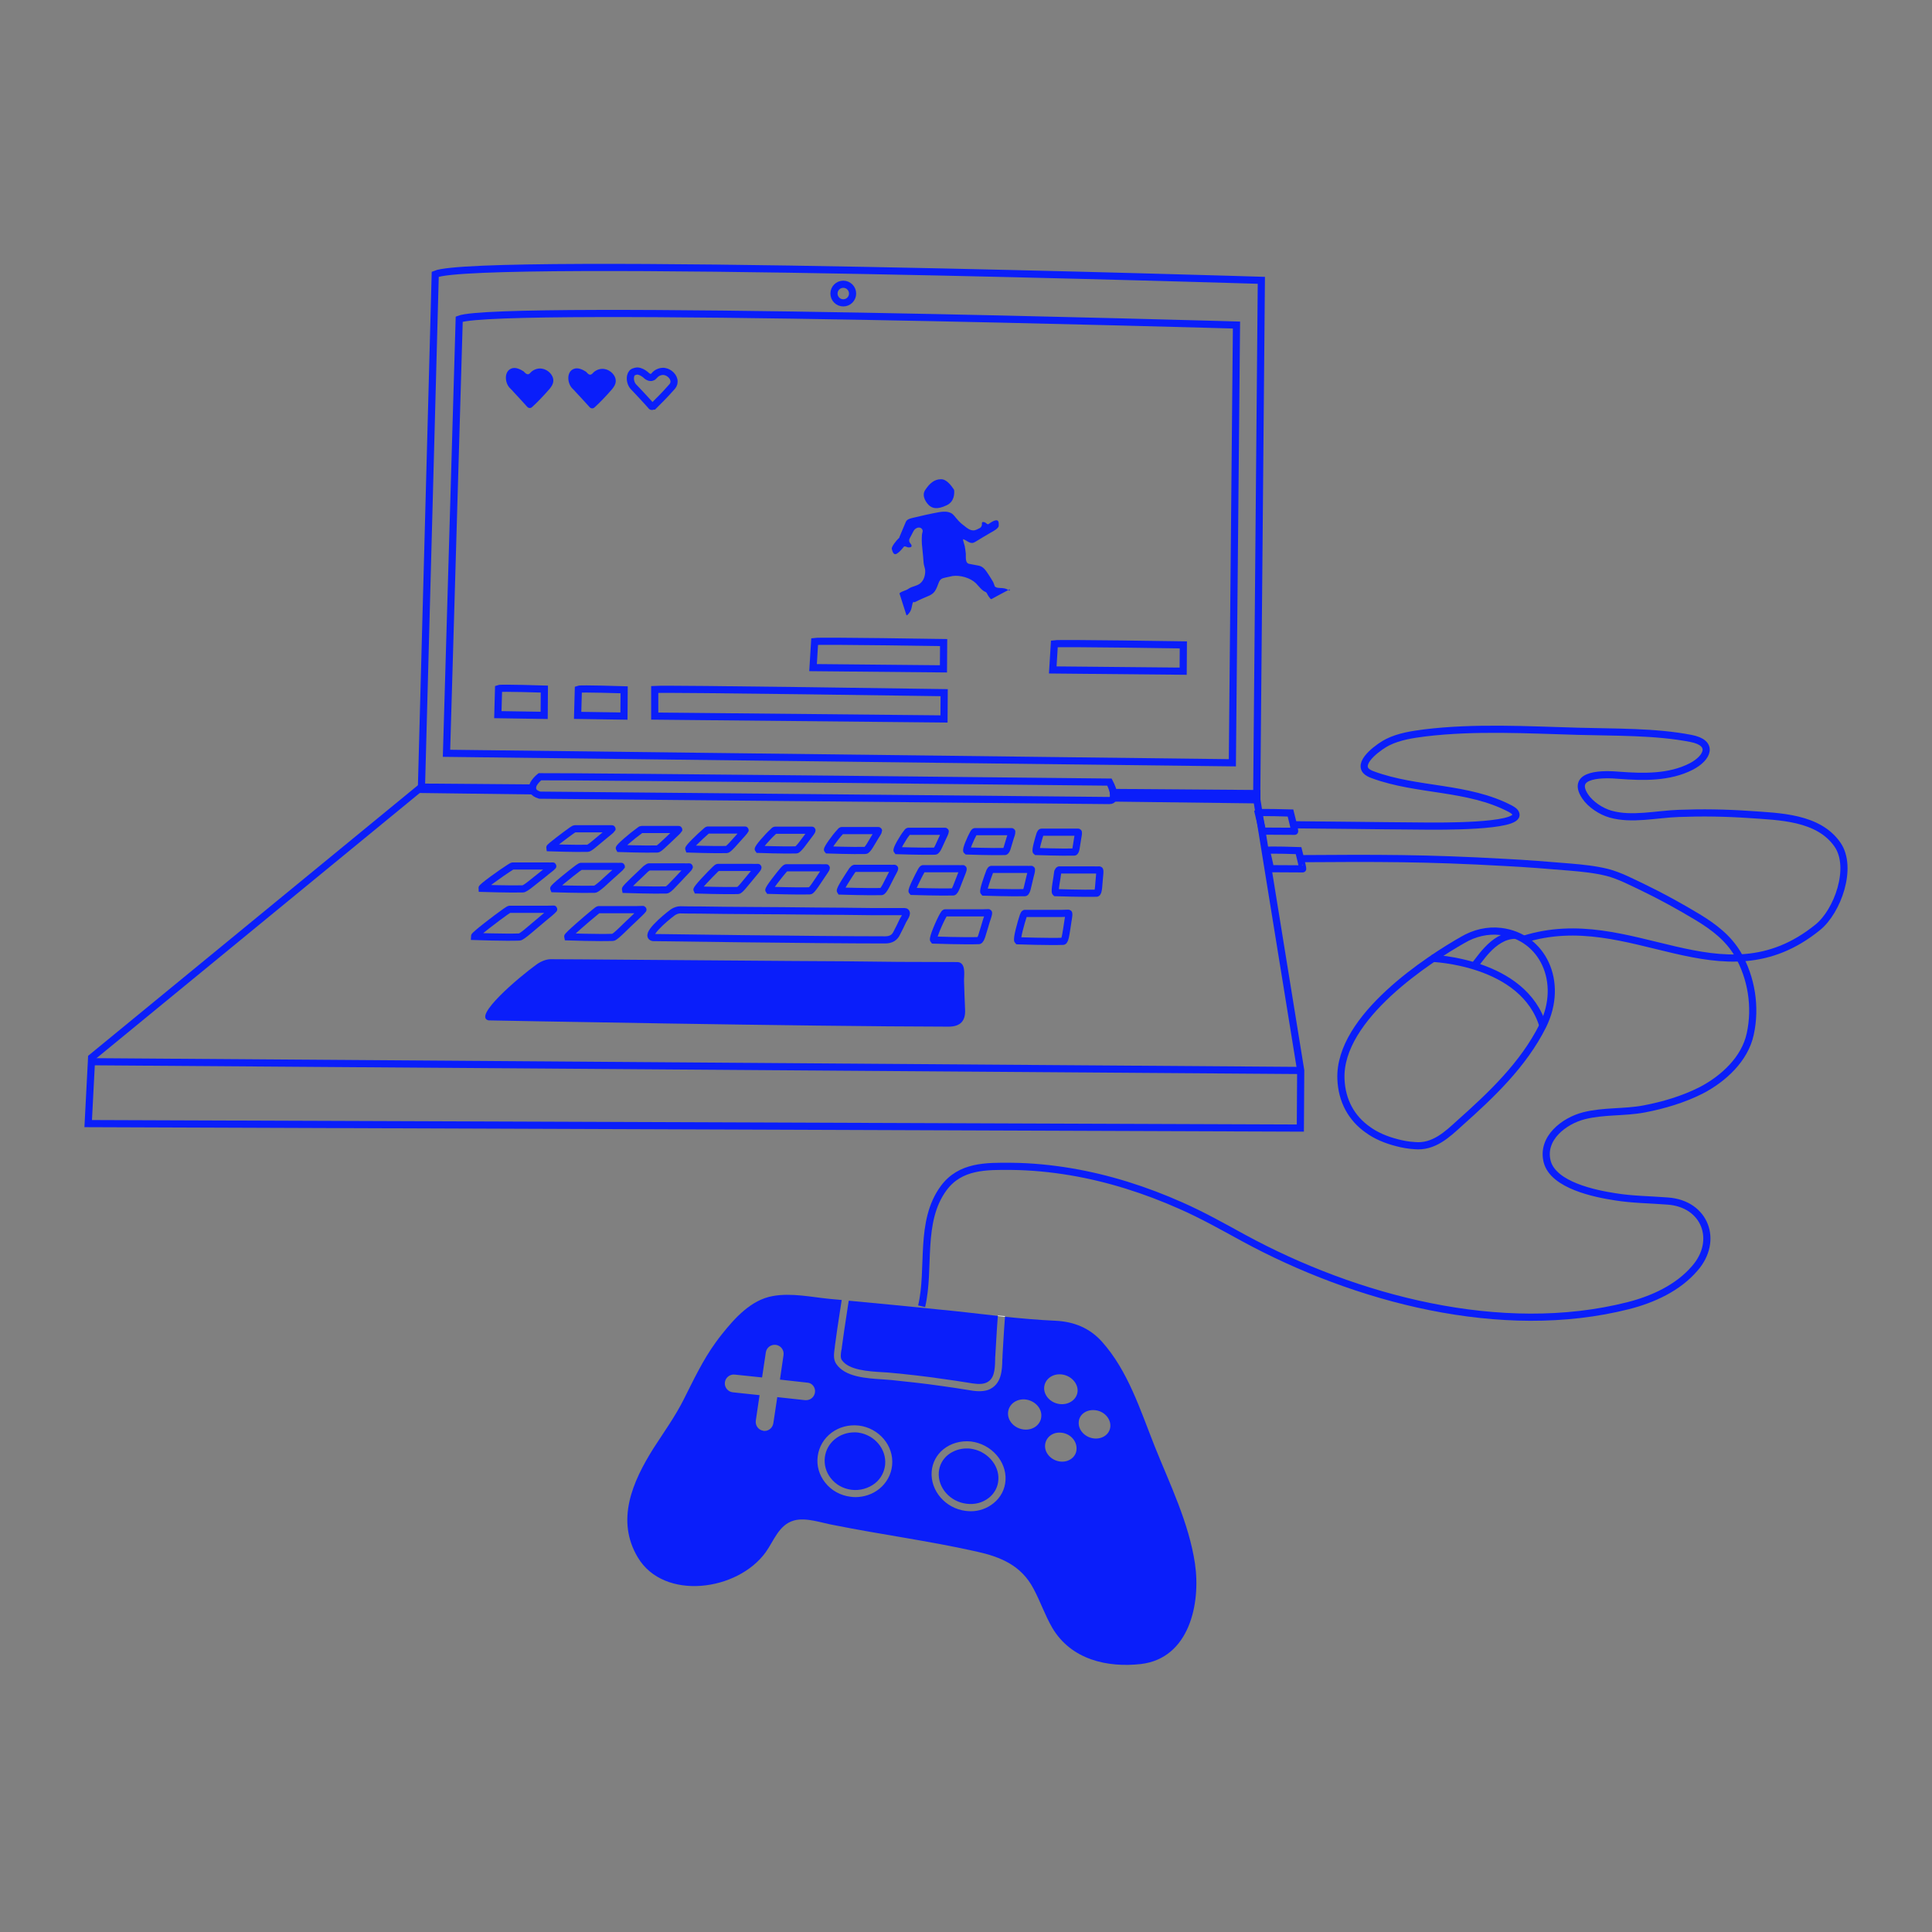 <?xml version="1.0" encoding="utf-8"?>
<!-- Generator: Adobe Illustrator 25.0.0, SVG Export Plug-In . SVG Version: 6.00 Build 0)  -->
<svg version="1.1" xmlns="http://www.w3.org/2000/svg" xmlns:xlink="http://www.w3.org/1999/xlink" x="0px" y="0px"
	 viewBox="0 0 1080 1080" style="enable-background:new 0 0 1080 1080;" xml:space="preserve">
<rect x="0" y="0" width="1080" height="1080" fill="#808080" stroke="none"/>
<style type="text/css">
	.st0{display:none;}
	.st1{display:inline;fill:#F9DEDE;}
	.st2{fill:none;stroke:#0A1EFA;stroke-width:4;stroke-miterlimit:10;}
	.st3{fill:#0A1EFA;}
	.st4{fill:#FFFFFF;}
	.st5{fill:none;}
	.st6{display:inline;fill:#FFFFFF;}
	.st7{display:inline;}
	.st8{fill:#0A1EFA;stroke:#FFFFFF;stroke-width:2;stroke-miterlimit:10;}
	.st9{fill:none;stroke:#FFFFFF;stroke-width:2;stroke-miterlimit:10;}
	.st10{fill:#FFFFFF;stroke:#0A1EFA;stroke-width:2;stroke-miterlimit:10;}
	.st11{fill:none;stroke:#0A1EFA;stroke-width:2;stroke-miterlimit:10;}
	.st12{display:inline;fill:#FFFFFF;stroke:#0A1EFA;stroke-width:2;stroke-miterlimit:10;}
	.st13{display:inline;fill:none;stroke:#0A1EFA;stroke-width:2;stroke-miterlimit:10;}
	.st14{display:inline;fill:#0A1EFA;}
	.st15{fill:#0A1EFA;stroke:#FFFFFF;stroke-width:2;stroke-linejoin:round;stroke-miterlimit:10;}
	.st16{fill:none;stroke:#0A1EFA;stroke-width:2;stroke-miterlimit:10;stroke-dasharray:12.06,12.06;}
	.st17{fill:none;stroke:#0A1EFA;stroke-width:2;stroke-miterlimit:10;stroke-dasharray:12.598,12.598;}
	.st18{fill:none;stroke:#0A1EFA;stroke-width:2;stroke-miterlimit:10;stroke-dasharray:10.842,10.842;}
	.st19{fill:none;stroke:#0A1EFA;stroke-width:2;stroke-miterlimit:10;stroke-dasharray:10.793,10.793;}
	.st20{fill:none;stroke:#0A1EFA;stroke-width:2;stroke-miterlimit:10;stroke-dasharray:15.177,15.177;}
	.st21{fill:#FFFFFF;stroke:#0A1EFA;stroke-width:2;stroke-miterlimit:10;stroke-dasharray:12;}
	.st22{fill:none;stroke:#0A1EFA;stroke-width:2;stroke-miterlimit:10;stroke-dasharray:12;}
</style>
<g id="Layer_2" class="st0">
	<rect y="-0.3" class="st1" width="1079.8" height="1080.2"/>
</g>
<g id="Layer_1">
	<g>
		<path class="st2" d="M622.3,443c0.2,1.2,0.3,2.3,0,3.1l80.2,1l2.6-290.4c0,0-437.8-13.6-461.8-3.4L235.6,440l0,1.3l62.4,0.8
			c-0.3-0.5-0.4-1-0.4-1.6"/>
		<path class="st2" d="M298,442.1c-0.3-0.5-0.4-1-0.4-1.6l-62-0.5h-0.1L51.2,591.2l-0.1,2.3l-1.8,34.6l677.6,2.5l0.2-32.2
			l-24.5-151.3v-3.5l-80.2-0.6c0.2,1.2,0.3,2.3,0,3.1"/>
		<line class="st2" x1="50.4" y1="593.5" x2="727.1" y2="598.4"/>
		<path class="st2" d="M297.6,440.5c0-3,4.2-6.3,4.2-6.3c20.2-0.2,318.4,3,318.4,3s1.6,3,2.2,5.7"/>
		<path class="st2" d="M298,442.1c0.5,0.9,1.7,1.8,3.7,2.4c0,0,312.8,2.9,318.4,3c1.3,0,2-0.5,2.3-1.4"/>
		<path class="st2" d="M688.9,426.4l2.3-244.7c0,0-411.9-12-434.5-3.3l-7.1,242.7L688.9,426.4z"/>
		<circle class="st2" cx="471.4" cy="164.1" r="5.2"/>
		<path class="st2" d="M307.3,473.9c0,0,14.4,0.5,21.2,0.3c0.6,0,2-1,3.9-2.6c2-1.6,3.9-3.3,5.9-4.9c1-0.8,3.5-2.8,3.8-3.3
			c0-0.1,0-0.1-0.1-0.1c-1,0-2,0-2.9,0c-1.8,0-3.5,0-5.3,0c-2,0-3.9,0-5.9,0c-1.6,0-3.3,0-4.8,0c-0.6,0-1.1,0-1.8,0
			c-0.3,0-0.9,0.4-1.8,1C316,466.8,307.2,473.4,307.3,473.9z"/>
		<path class="st2" d="M346.2,474.3c0,0,14.4,0.5,21.2,0.3c0.6,0,1.8-1,3.5-2.6c1.8-1.6,3.5-3.3,5.2-4.9c0.9-0.8,3-2.8,3.3-3.3
			c0-0.1,0-0.1-0.1-0.1c-1,0-2,0-2.9,0c-1.8,0-3.5,0-5.3,0c-2,0-3.9,0-5.9,0c-1.6,0-3.3,0-4.8,0c-0.6,0-1.1,0-1.8,0
			c-0.3,0-0.9,0.4-1.6,1C353.7,467,345.8,473.7,346.2,474.3z"/>
		<path class="st2" d="M385,474.6c0,0,14.5,0.5,21.2,0.3c0.5,0,1.6-1,3.1-2.6c1.5-1.6,3-3.4,4.4-4.9c0.8-0.8,2.6-2.9,2.8-3.3
			c0-0.1,0-0.1-0.1-0.1c-1,0-2,0-2.9,0c-1.8,0-3.5,0-5.3,0c-2,0-3.9,0-5.9,0c-1.6,0-3.3,0-4.8,0c-0.5,0-1.1,0-1.8,0
			c-0.3,0-0.8,0.4-1.4,1C391.6,467.3,384.7,473.9,385,474.6z"/>
		<path class="st2" d="M423.9,474.8c0,0,14.5,0.5,21.2,0.3c0.5,0,1.5-1,2.8-2.6c1.3-1.6,2.5-3.4,3.7-4.9c0.6-0.8,2.3-2.9,2.3-3.4
			c0-0.1,0-0.1-0.1-0.1c-1,0-2,0-2.9,0c-1.8,0-3.5,0-5.3,0c-2,0-3.9,0-5.9,0c-1.6,0-3.3,0-4.8,0c-0.5,0-1.1,0-1.6,0
			c-0.3,0-0.8,0.4-1.3,1C429.3,467.5,423.4,474.2,423.9,474.8z"/>
		<path class="st2" d="M462.6,475.1c0,0,14.5,0.5,21.2,0.3c0.5,0,1.4-1,2.4-2.6c1-1.6,2-3.4,3-5c0.5-0.8,1.9-2.9,1.9-3.4
			c0-0.1-0.1-0.1-0.1-0.1c-1,0-1.9,0-2.9,0c-1.8,0-3.5,0-5.3,0c-2,0-3.9,0-5.9,0c-1.6,0-3.3,0-4.8,0c-0.5,0-1.1,0-1.6,0
			c-0.3,0-0.6,0.4-1.1,1C467,467.8,462.1,474.6,462.6,475.1z"/>
		<path class="st2" d="M501.5,475.5c0,0,14.6,0.5,21.2,0.3c0.5,0,1.3-1,2-2.6c0.8-1.6,1.5-3.4,2.3-5c0.4-0.8,1.4-2.9,1.4-3.4
			c0-0.1-0.1-0.1-0.1-0.1c-1,0-1.9,0-2.9,0c-1.8,0-3.5,0-5.3,0c-2,0-3.9,0-5.9,0c-1.6,0-3.1,0-4.8,0c-0.5,0-1.1,0-1.6,0
			c-0.3,0-0.6,0.4-1,1C504.9,468,500.9,474.8,501.5,475.5z"/>
		<path class="st2" d="M540.5,475.7c0,0,14.6,0.5,21.2,0.3c0.5,0,1.1-1,1.5-2.6c0.5-1.6,1-3.4,1.5-5c0.3-0.8,1-2.9,0.9-3.4
			c0-0.1-0.1-0.1-0.1-0.1c-1,0-1.9,0-2.9,0c-1.8,0-3.5,0-5.3,0c-2,0-3.9,0-5.9,0c-1.6,0-3.1,0-4.8,0c-0.5,0-1.1,0-1.6,0
			c-0.3,0-0.5,0.4-0.9,1C542.7,468.4,539.7,475.1,540.5,475.7z"/>
		<path class="st2" d="M579.3,476c0,0,14.6,0.5,21.2,0.3c0.5,0,0.9-1,1.1-2.6c0.3-1.6,0.5-3.4,0.8-5c0.1-0.8,0.6-2.9,0.4-3.4
			c0-0.1-0.1-0.1-0.1-0.1c-1,0-1.9,0-2.9,0c-1.8,0-3.5,0-5.3,0c-2,0-3.9,0-5.9,0c-1.6,0-3.1,0-4.8,0c-0.5,0-1.1,0-1.6,0
			c-0.3,0-0.5,0.4-0.8,1C580.6,468.7,578.6,475.5,579.3,476z"/>
		<path class="st2" d="M265.2,523.5c0,0,17.1,0.6,25.2,0.3c0.6,0,2.6-1.4,5.4-3.8c2.9-2.4,5.7-4.8,8.3-7c1.4-1.1,4.9-4,5.4-4.7
			c0.1-0.1,0-0.1,0-0.1c-1.1,0-2.4,0.1-3.5,0.1c-2,0-4.2,0-6.2,0c-2.4,0-4.7,0-7.1,0c-1.9,0-3.8,0-5.8,0c-0.6,0-1.4,0-2,0
			c-0.3,0-1.1,0.5-2.4,1.4C277.8,513,265.2,522.6,265.2,523.5z"/>
		<path class="st2" d="M317.3,523.7c0,0,17.1,0.6,25.3,0.3c0.6,0,2.4-1.5,4.8-3.8c2.5-2.4,4.9-4.8,7.3-7c1.1-1.1,4.3-4,4.7-4.7
			c0.1-0.1,0-0.1-0.1-0.1c-1.1,0-2.4,0.1-3.5,0.1c-2,0-4.2,0-6.2,0c-2.4,0-4.7,0-7.1,0c-1.9,0-3.8,0-5.8,0c-0.6,0-1.4,0-2,0
			c-0.3,0-1.1,0.5-2.1,1.4C328.3,513.4,317.1,523,317.3,523.7z"/>
		<path class="st2" d="M365.1,524.1c0,0,89.9,1.3,129.7,1.3c3.4,0,5.4-1.4,6.5-3.8c1.3-2.4,2.4-4.8,3.5-7.1c0.6-1.1,2.8-4,1.4-4.8
			c-0.3-0.1-0.6-0.1-1.1-0.1c-5.8,0-11.6,0-17.4,0c-10.7-0.1-21.4-0.3-32-0.3c-12-0.1-23.9-0.3-35.9-0.3c-9.7-0.1-19.5-0.1-29.2-0.3
			c-3.4,0-6.9,0-10.3-0.1c-1.3,0-2.9,0.5-4.2,1.4C371.1,513.7,360.2,523.2,365.1,524.1z"/>
		<path class="st2" d="M521.9,525.5c0,0,17.5,0.6,25.3,0.3c0.6,0,1.4-1.5,2-3.8c0.8-2.4,1.4-4.8,2.1-7c0.4-1.1,1.4-4,1.3-4.7
			c0-0.1-0.1-0.1-0.1-0.1c-1.1,0-2.3,0.1-3.4,0.1c-2,0-4.2,0-6.2,0c-2.3,0-4.7,0-6.9,0c-1.9,0-3.8,0-5.7,0c-0.6,0-1.4,0-2,0
			c-0.3,0-0.6,0.6-1.1,1.4C525.3,515,521.1,524.6,521.9,525.5z"/>
		<path class="st2" d="M569,525.9c0,0,17.5,0.6,25.3,0.3c0.6,0,1.1-1.5,1.5-3.8c0.4-2.4,0.8-4.8,1.1-7c0.1-1.1,0.8-4,0.5-4.8
			c0-0.1-0.1-0.1-0.3-0.1c-1.1,0-2.3,0.1-3.4,0.1c-2,0-4.2,0-6.2,0c-2.3,0-4.7,0-6.9,0c-1.9,0-3.8,0-5.7,0c-0.6,0-1.4,0-2,0
			c-0.3,0-0.6,0.6-0.9,1.4C570.9,515.3,568.1,525,569,525.9z"/>
		<path class="st2" d="M269.4,496.6c0,0,15.5,0.5,22.9,0.3c0.6,0,2.4-1.1,4.7-3c2.5-2,4.9-3.9,7.3-5.8c1.1-1,4.3-3.3,4.7-3.9
			c0.1-0.1,0-0.1,0-0.1c-1,0-2.1,0.1-3.1,0c-1.9,0-3.8,0-5.7,0c-2.1,0-4.3,0-6.4,0c-1.8,0-3.5,0-5.3,0c-0.6,0-1.3,0-1.9,0
			c-0.3,0-1,0.5-2,1.1C280.2,488,269.3,495.8,269.4,496.6z"/>
		<path class="st2" d="M309.5,496.8c0,0,15.6,0.5,22.9,0.3c0.6,0,2.1-1.1,4.3-3c2.1-2,4.3-3.9,6.4-5.8c1-1,3.8-3.3,4.2-3.9
			c0-0.1,0-0.1-0.1-0.1c-1,0-2.1,0.1-3.1,0c-1.9,0-3.8,0-5.7,0c-2.1,0-4.3,0-6.4,0c-1.8,0-3.5,0-5.3,0c-0.6,0-1.3,0-1.9,0
			c-0.3,0-1,0.5-1.9,1.1C319,488.3,309.2,496.2,309.5,496.8z"/>
		<path class="st2" d="M349.6,497.2c0,0,15.6,0.5,22.9,0.3c0.6,0,2-1.1,3.8-3.1c1.9-2,3.8-3.9,5.5-5.8c0.9-1,3.3-3.3,3.5-3.9
			c0-0.1,0-0.1-0.1-0.1c-1,0-2.1,0.1-3.1,0c-1.9,0-3.8,0-5.7,0c-2.1,0-4.3,0-6.4,0c-1.8,0-3.5,0-5.3,0c-0.6,0-1.3,0-1.9,0
			c-0.3,0-0.9,0.5-1.8,1.1C358.1,488.6,349.4,496.4,349.6,497.2z"/>
		<path class="st2" d="M389.6,497.5c0,0,15.6,0.5,22.9,0.3c0.6,0,1.8-1.1,3.4-3.1c1.6-2,3.3-3.9,4.8-5.8c0.8-1,2.9-3.3,3-3.9
			c0-0.1,0-0.1-0.1-0.1c-1,0-2.1,0.1-3.1,0c-1.9,0-3.8,0-5.7,0c-2.1,0-4.3,0-6.4,0c-1.8,0-3.5,0-5.2,0c-0.6,0-1.3,0-1.9,0
			c-0.3,0-0.9,0.5-1.5,1.1C396.8,488.9,389.2,496.8,389.6,497.5z"/>
		<path class="st2" d="M429.8,497.7c0,0,15.7,0.5,22.9,0.3c0.6,0,1.6-1.3,2.9-3.1c1.4-2,2.6-3.9,3.9-5.8c0.6-1,2.4-3.3,2.4-3.9
			c0-0.1,0-0.1-0.1-0.1c-1,0-2.1,0.1-3.1,0c-1.9,0-3.8,0-5.7,0c-2.1,0-4.3,0-6.4,0c-1.8,0-3.5,0-5.2,0c-0.6,0-1.3,0-1.9,0
			c-0.3,0-0.8,0.5-1.4,1.1C435.6,489.1,429.3,497.1,429.8,497.7z"/>
		<path class="st2" d="M469.8,498.1c0,0,15.7,0.5,22.9,0.3c0.6,0,1.5-1.3,2.5-3.1c1-2,2-3.9,3-5.9c0.5-1,1.9-3.3,1.9-3.9
			c0-0.1-0.1-0.1-0.1-0.1c-1,0-2.1,0.1-3.1,0c-1.9,0-3.8,0-5.7,0c-2.1,0-4.3,0-6.4,0c-1.8,0-3.5,0-5.2,0c-0.6,0-1.3,0-1.9,0
			c-0.3,0-0.8,0.5-1.3,1.1C474.5,489.4,469.2,497.3,469.8,498.1z"/>
		<path class="st2" d="M509.9,498.3c0,0,15.9,0.5,22.9,0.3c0.6,0,1.3-1.3,2-3.1c0.8-2,1.5-3.9,2.3-5.9c0.4-1,1.4-3.3,1.3-3.9
			c0-0.1-0.1-0.1-0.1-0.1c-1,0-2.1,0.1-3.1,0c-1.9,0-3.8,0-5.7,0c-2.1,0-4.3,0-6.4,0c-1.8,0-3.5,0-5.2,0c-0.6,0-1.3,0-1.9,0
			c-0.3,0-0.6,0.5-1,1.1C513.3,489.8,509.3,497.7,509.9,498.3z"/>
		<path class="st2" d="M550,498.7c0,0,15.9,0.5,22.9,0.3c0.6,0,1.1-1.3,1.5-3.1c0.5-2,0.9-3.9,1.4-5.9c0.3-1,0.9-3.4,0.8-3.9
			c0-0.1-0.1-0.1-0.1-0.1c-1,0-2,0.1-3.1,0c-1.9,0-3.8,0-5.7,0c-2.1,0-4.3,0-6.4,0c-1.8,0-3.5,0-5.2,0c-0.6,0-1.3,0-1.9,0
			c-0.3,0-0.6,0.5-0.9,1.1C552.2,490,549.3,498,550,498.7z"/>
		<path class="st2" d="M590.1,499c0,0,16,0.5,22.9,0.3c0.6,0,0.9-1.3,1.1-3.1c0.1-2,0.4-3.9,0.5-5.9c0.1-1,0.4-3.4,0.1-3.9
			c0-0.1-0.1-0.1-0.3-0.1c-1,0-2,0.1-3.1,0c-1.9,0-3.8,0-5.7,0c-2.1,0-4.3,0-6.4,0c-1.8,0-3.5,0-5.2,0c-0.6,0-1.3,0-1.9,0
			c-0.3,0-0.5,0.5-0.8,1.1C591,490.4,589.3,498.3,590.1,499z"/>
		<path class="st3" d="M273.1,570.4c0,0,177,3.4,257.2,3.5c6.8,0,9.4-3.5,9.2-9.2c-0.3-5.7-0.4-11.1-0.6-16.4
			c-0.1-2.5,1.1-8.7-2.3-10.2c-0.6-0.3-1.4-0.3-2.1-0.3c-10.7-0.1-21.4,0-32.1-0.1c-19.6-0.3-39.3-0.4-58.9-0.5
			c-21.8-0.1-43.4-0.4-65-0.5c-17.5-0.1-35-0.3-52.4-0.4c-6.2,0-12.2-0.1-18.3-0.1c-2.3,0-5.3,1.1-7.8,2.9
			C289.6,546.6,264.2,568.3,273.1,570.4z"/>
	</g>
	<path class="st2" d="M839,520.7c-7.4-0.9-14.9,0.9-21.3,4.7c-18.1,10.3-69.6,43.1-68.1,77.9c0.5,12.1,5.9,21.8,15,28.2
		c4.5,3.3,10.1,5.7,16.4,7.3c3,0.8,6.3,1.4,9.7,1.6c10.7,1.1,18.4-6.3,25.3-12.6c17.4-15.5,35.6-32.6,46.5-54.5
		C874.5,548.9,862.3,523.5,839,520.7z"/>
	<g>
		<path class="st3" d="M479.6,800.8c-0.7-0.1-1.4-0.1-2-0.1c-8.4,0-15.5,5.8-16.5,13.9c-0.5,4.1,0.6,8.3,3.3,11.7
			c2.8,3.6,6.9,5.9,11.6,6.5c4.7,0.6,9.5-0.8,13.1-3.6c3.3-2.6,5.3-6.4,5.7-10.5l0,0C495.6,810,488.8,802,479.6,800.8z"/>
		<path class="st3" d="M542.4,809.8c-0.7-0.1-1.3-0.1-2-0.1c-3.9,0-7.6,1.3-10.5,3.6c-3,2.4-4.8,5.9-5.1,9.6
			c-0.7,8.7,6.3,16.6,15.5,17.7c4.7,0.6,9.1-0.6,12.6-3.4c3.1-2.5,5-6.1,5.2-10.1C558.6,818.7,551.5,810.9,542.4,809.8z"/>
		<path class="st4" d="M561.8,735.7l-4-0.3c0,0.1,0,0.2,0,0.3c1.3,0.1,2.7,0.3,4,0.4C561.7,735.9,561.7,735.8,561.8,735.7z"/>
		<g>
			<path class="st5" d="M593.4,800.9c-4.9-0.5-8.9,2.6-9.2,7c-0.3,4.4,3.5,8.4,8.4,9.1c4.9,0.6,9.1-2.5,9.2-7
				C601.9,805.4,598.2,801.4,593.4,800.9z"/>
			<path class="st5" d="M573.2,782.2c-5-0.5-9.4,2.8-9.7,7.4c-0.3,4.7,3.7,8.8,8.8,9.4c5.2,0.6,9.6-2.8,9.8-7.4
				C582.4,787,578.4,782.9,573.2,782.2z"/>
			<path class="st5" d="M451.1,772.7l-15.2-1.7l2-13.7c0.4-2.7-1.5-5.3-4.2-5.7c-2.7-0.4-5.3,1.5-5.7,4.2l-2.1,14l-15.3-1.7
				c-2.7-0.3-5.2,1.7-5.5,4.4s1.7,5.2,4.4,5.5l15,1.6l-2.1,14.2c-0.4,2.7,1.5,5.3,4.2,5.7c0.2,0,0.5,0.1,0.7,0.1
				c2.4,0,4.6-1.8,4.9-4.3l2.2-14.6l15.6,1.7c0.2,0,0.4,0,0.5,0c2.5,0,4.7-1.9,5-4.5C455.9,775.5,453.9,773,451.1,772.7z"/>
			<path class="st5" d="M480,796.9c-11.5-1.3-21.6,6.3-23,17.2c-0.7,5.2,0.8,10.4,4.1,14.6c3.5,4.5,8.5,7.3,14.3,8
				c0.9,0.1,1.8,0.2,2.6,0.2c4.9,0,9.7-1.6,13.4-4.6c4.1-3.3,6.7-8,7.2-13.2C499.8,808.2,491.4,798.3,480,796.9z"/>
			<path class="st5" d="M542.9,805.8c-5.7-0.6-11.3,1-15.5,4.4c-3.8,3.1-6.1,7.5-6.5,12.4c-0.8,10.8,7.7,20.7,19,22
				c1,0.1,2,0.2,2.9,0.2c4.7,0,9.1-1.5,12.7-4.5c4-3.3,6.3-7.9,6.7-12.9l0,0C562.7,816.9,554.1,807.2,542.9,805.8z"/>
			<path class="st5" d="M612.1,788.3c-4.9-0.5-8.9,2.5-9.1,6.9c-0.3,4.4,3.7,8.4,8.6,8.9c4.9,0.5,8.9-2.6,9.1-7
				C620.8,792.7,616.9,788.6,612.1,788.3z"/>
			<path class="st5" d="M593.2,768.2c-5-0.5-9.3,2.8-9.6,7.3c-0.3,4.5,3.8,8.8,8.9,9.3c5.2,0.5,9.6-2.8,9.7-7.4
				C602.4,772.9,598.4,768.8,593.2,768.2z"/>
			<path class="st3" d="M474.4,727.4c-0.4,2.4-0.7,4.8-1.1,7.2c-0.9,6-1.9,12.3-2.7,18.5c0,0.5-0.1,1.2-0.3,1.8
				c-0.3,2-0.6,4.1,0.3,5.4c3.9,5.6,14.6,6.3,23.3,6.8c1.8,0.1,3.5,0.2,5.1,0.4c7.6,0.7,17.7,1.8,27.9,3.3c4.7,0.6,9.6,1.4,14.1,2.1
				c3.5,0.6,7.1,1.2,9.9,0.2c4.8-1.8,5.3-6.8,5.4-13.2c0-0.8,0-1.5,0.1-2.2c0.2-3,0.3-5.7,0.5-8.5c0.3-4.6,0.5-8.9,0.9-13.6
				c-11.1-1.2-22.2-2.6-33.1-3.6c-16.9-1.7-33.6-3.4-50.2-4.9L474.4,727.4L474.4,727.4z"/>
			<path class="st3" d="M668,874.1c-3.4-22.9-14.2-44.8-22.4-65.3c-8.1-20.3-14.9-42.4-29.7-58.9c-6.9-7.6-15.6-11.1-25.9-11.6
				c-9.5-0.4-18.9-1.3-28.2-2.2c-0.4,4.6-0.6,8.9-0.9,13.4c-0.2,2.7-0.3,5.5-0.5,8.5c0,0.6,0,1.3-0.1,2.1c-0.1,5.6-0.3,14-8,16.9
				c-1.6,0.5-3.2,0.7-4.9,0.7c-2.3,0-4.7-0.4-6.9-0.8c-4.5-0.7-9.3-1.5-14-2.1c-10.2-1.5-20.2-2.5-27.7-3.3c-1.5-0.1-3.2-0.3-5-0.4
				c-9.5-0.6-21.3-1.3-26.3-8.6c-1.8-2.6-1.3-5.8-1-8.3c0.1-0.6,0.2-1.2,0.2-1.7c0.8-6.3,1.8-12.6,2.7-18.6c0.4-2.4,0.7-4.8,1.1-7.1
				l0,0l0-0.1c-2.2-0.2-4.4-0.4-6.6-0.6c-10.3-1-21.5-3.5-31.9-1.6c-12.2,2.1-21.4,12.5-28.5,21.4c-1.3,1.6-2.4,3.1-3.4,4.5
				c-7.2,9.9-12.3,20.8-17.9,31.9c-4.7,9.4-11.1,18.3-16.9,27.3c-11.8,18.8-21.2,40.3-8.7,61.1c14.6,24.3,55.8,18.8,71.5-3.1
				c4.5-6.3,7.3-15.2,15.6-17.6c6.9-2,15.7,1.4,22.8,2.6c25.9,5.2,52.5,8.7,79.3,14.7c13.5,3,25.1,7.7,32,20.9
				c3.8,7.1,6.3,14.6,10.4,21.7c10.6,18,31,22.4,49.6,20.3C664.8,927,671.3,896.5,668,874.1z M455.6,778.2c-0.3,2.6-2.4,4.5-5,4.5
				c-0.2,0-0.4,0-0.5,0l-15.6-1.7l-2.2,14.6c-0.4,2.5-2.5,4.3-4.9,4.3c-0.2,0-0.5,0-0.7-0.1c-2.7-0.4-4.6-2.9-4.2-5.7l2.1-14.2
				l-15-1.6c-2.7-0.3-4.7-2.8-4.4-5.5s2.8-4.7,5.5-4.4L426,770l2.1-14c0.4-2.7,2.9-4.6,5.7-4.2c2.7,0.4,4.6,2.9,4.2,5.7l-2,13.7
				l15.2,1.7C453.9,773,455.9,775.5,455.6,778.2z M498.7,819.1c-0.5,5.2-3.1,9.9-7.2,13.2c-3.7,3-8.5,4.6-13.4,4.6
				c-0.9,0-1.8-0.1-2.6-0.2c-5.7-0.7-10.8-3.5-14.3-8c-3.3-4.2-4.8-9.4-4.1-14.6c1.4-10.9,11.5-18.5,23-17.2
				C491.4,798.3,499.8,808.2,498.7,819.1z M562.1,827.4c-0.3,5.1-2.7,9.7-6.7,12.9c-3.6,2.9-8,4.5-12.7,4.5c-1,0-1.9-0.1-2.9-0.2
				c-11.3-1.4-19.8-11.3-19-22c0.4-4.9,2.7-9.3,6.5-12.4c4.2-3.4,9.8-5,15.5-4.4C554.1,807.2,562.7,816.9,562.1,827.4L562.1,827.4z
				 M572.3,799.1c-5.2-0.6-9.1-4.8-8.8-9.4c0.3-4.7,4.7-7.9,9.7-7.4c5.2,0.6,9.2,4.8,8.9,9.4C581.9,796.3,577.5,799.7,572.3,799.1z
				 M592.6,817c-4.9-0.6-8.7-4.7-8.4-9.1c0.3-4.4,4.3-7.6,9.2-7c4.8,0.5,8.6,4.5,8.4,9.1C601.7,814.4,597.5,817.6,592.6,817z
				 M592.6,784.9c-5.2-0.5-9.2-4.8-8.9-9.3c0.3-4.5,4.5-7.8,9.6-7.3c5.2,0.5,9.2,4.7,9.1,9.2C602.2,782.1,597.8,785.4,592.6,784.9z
				 M611.6,804.1c-4.9-0.5-8.8-4.5-8.6-8.9c0.1-4.4,4.2-7.4,9.1-6.9c4.8,0.4,8.7,4.4,8.6,8.8C620.6,801.5,616.5,804.6,611.6,804.1z"
				/>
		</g>
	</g>
	<path class="st2" d="M800.3,535.7c0,0,51.6,1.6,62.3,38.1"/>
	<path class="st2" d="M725.9,480c44.2-0.3,71.1-0.4,115.3,2.1c12.1,0.6,24.3,1.6,36.4,2.6c7,0.6,14.1,1.3,20.9,3
		c6.9,1.8,13.5,5.3,20,8.4c10.4,5,20.5,10.6,30.5,16.6c8.9,5.4,17,11.5,22.4,20.6c7.7,13.3,10.3,29.6,7,44.7
		c-3,14.1-15.1,25.1-27.4,31.5c-9.9,5-20.9,8.3-31.9,10.4c-11.1,2.1-22.5,1-33.6,3.8c-11.1,2.8-24,12.6-20.6,25.7
		c3.5,13.2,26.8,17.9,37.9,19.6c9.8,1.6,19.5,1.6,29.5,2.4c21,1.5,28.6,22.2,15.1,37.6c-9.4,11-23.5,17.4-37.3,20.9
		c-70.8,17.9-152.3-3.8-215-37.9c-11.5-6.3-22.9-12.7-34.9-18c-19.8-8.8-40.4-15.4-61.8-19c-10.8-1.8-21.9-2.9-32.9-3
		c-14.2-0.1-28.7-0.4-38,12.2c-13.8,18.8-7.3,44.7-12.3,66"/>
	<path class="st2" d="M851.7,525.1c60.3-19.1,110.3,37.1,164.4-6.7c11.1-8.9,19.9-33.4,11.1-46.2c-10.7-15.5-32.6-15.7-49.4-16.9
		c-13.1-0.9-26.2-1.1-39.4-0.6c-12.2,0.4-26.2,3.8-38.1,0.4c-5.3-1.5-11.2-5.4-14.2-9.9c-8.7-13.2,11.3-12.5,19.1-11.8
		c13.3,1,27.9,1.4,40.2-4.9c9.4-4.9,12.8-13.2-0.1-15.7c-20-3.9-42.7-3.4-63.1-4c-28.2-0.8-57.7-2.5-85.7,0.9
		c-7,0.9-14.4,2-20.8,5.2c-3.9,1.9-16.6,10.6-12.2,15.9c1,1.1,2.5,1.8,3.9,2.3c24.9,9.2,53.1,6.5,76.9,19c1.4,0.8,2.8,1.6,3.1,3
		c2,7.3-44.3,6.7-49.5,6.7c-15.5-0.1-32-0.3-40.8-0.4c-8.8-0.1-26.4-0.3-29.7-0.3s-5-0.1-5-0.1"/>
	<path class="st2" d="M703.4,454.4c0,0,1.8,7.4,2.3,10.2c0,0,17.6,0.1,18,0.1c0.3,0-2.3-10.2-2.3-10.2S704.5,453.9,703.4,454.4z"/>
	<path class="st2" d="M707.9,475.4c0,0,1.8,7.4,2.3,10.2c0,0,17.6,0.1,18,0.1c0.3,0-2.3-10.2-2.3-10.2S709.1,474.9,707.9,475.4z"/>
	<path class="st2" d="M823.9,539.9c2-1,10.2-17.1,23.2-17.1"/>
	<path class="st2" d="M304.2,399.9l0.1-14.7c0,0-24.3-0.8-25.6-0.3l-0.4,14.6L304.2,399.9z"/>
	<path class="st2" d="M348.8,400.3l0.1-14.7c0,0-24.3-0.8-25.6-0.3l-0.4,14.6L348.8,400.3z"/>
	<path class="st2" d="M527.7,401.9l0.1-14.7c0,0-153.6-2.3-161.8-1.8v14.9L527.7,401.9z"/>
	<path class="st2" d="M527.4,373.9l0.1-14.7c0,0-68.4-1.1-72.1-0.6l-0.9,14.6L527.4,373.9z"/>
	<path class="st2" d="M661.4,375.2l0.1-14.7c0,0-68.4-1.1-72.1-0.6l-0.9,14.6L661.4,375.2z"/>
	<path class="st3" d="M295.4,209.2c0.3-0.1,0.5-0.3,0.8-0.5c1.6-2,4.4-3.1,6.9-2.6c3.1,0.5,6.4,3.5,6.2,6.9c-0.1,1.8-1,3-2,4.3
		c-1.4,1.6-3.8,4.3-5.3,5.8c-1.5,1.5-2.9,3-4.5,4.4c-0.8,0.8-2,0.8-2.8-0.1c-2.6-2.9-5.2-5.7-7.9-8.6c-0.6-0.8-1.4-1.4-2-2.1
		c-2.6-2.9-3.1-9.1,1.1-10.7c2.3-0.9,4.9,0.4,6.8,1.6C293.2,208.1,294.2,209.4,295.4,209.2z"/>
	<path class="st3" d="M330.3,209.4c0.3-0.1,0.5-0.3,0.8-0.5c1.6-2,4.4-3.1,6.9-2.6c3.1,0.5,6.4,3.5,6.2,6.9c-0.1,1.8-1,3-2,4.3
		c-1.4,1.6-3.8,4.3-5.3,5.8c-1.5,1.5-2.9,3-4.5,4.4c-0.8,0.8-2,0.8-2.8-0.1c-2.6-2.9-5.2-5.7-7.9-8.6c-0.6-0.8-1.4-1.4-2-2.1
		c-2.6-2.9-3.1-9.1,1.1-10.7c2.3-0.9,4.9,0.4,6.8,1.6C328.2,208.4,329.1,209.7,330.3,209.4z"/>
	<g>
		<path class="st2" d="M364.5,227.2c-0.1,0-0.4,0-0.5-0.3l-1.6-1.8c-2-2.3-4.2-4.5-6.3-6.8l-2-2.1c-1.4-1.5-2-3.9-1.6-5.9
			c0.3-1.4,1-2.3,2.3-2.6c0.4-0.1,0.8-0.3,1.3-0.3c1.8,0,3.5,1.1,4.4,1.8c0.1,0.1,0.4,0.3,0.5,0.4c0.6,0.6,1.5,1.4,2.8,1.4l0,0
			c0.3,0,0.4,0,0.6-0.1c0.5-0.1,1-0.5,1.4-1c1.1-1.4,3-2.3,4.9-2.3c0.3,0,0.6,0,0.9,0.1c2.5,0.4,5.3,2.9,5.2,5.7
			c0,1.3-0.6,2.3-1.8,3.5c-1.4,1.6-3.9,4.3-5.3,5.7c-1.6,1.6-3,3-4.4,4.4C364.9,227,364.6,227.2,364.5,227.2z"/>
		<path class="st3" d="M355.8,208.7L355.8,208.7c1,0,2.4,0.5,3.7,1.5c0.1,0,0.3,0.3,0.4,0.4c0.8,0.6,1.9,1.8,3.5,1.8
			c0.3,0,0.6,0,0.9-0.1c0.8-0.3,1.5-0.6,2.1-1.4c0.9-1.1,2.4-1.9,3.9-1.9c0.3,0,0.5,0,0.6,0c2,0.3,4.2,2.3,4.2,4.3
			c0,0.9-0.5,1.6-1.4,2.8c-1.4,1.6-3.8,4.3-5.2,5.7c-1.5,1.5-2.8,2.8-4,4l-1.3-1.4c-2-2.3-4.2-4.5-6.3-6.8l-1.8-1.9l-0.3-0.3
			c-1.1-1.1-1.6-3.3-1.3-4.8c0.3-1.4,1.1-1.6,1.4-1.8C355.3,208.8,355.6,208.7,355.8,208.7 M355.8,206.1c-0.5,0-1.1,0.1-1.6,0.3
			c-4.3,1.6-3.8,7.8-1.1,10.7c0.6,0.8,1.4,1.4,2,2.1c2.6,2.8,5.3,5.7,7.9,8.6c0.4,0.4,0.9,0.6,1.4,0.6s1-0.1,1.4-0.5
			c1.5-1.4,3-2.9,4.5-4.4c1.5-1.5,3.9-4.2,5.3-5.8c1-1.3,2-2.5,2-4.3c0.1-3.4-3-6.4-6.2-6.9c-0.4,0-0.8-0.1-1.1-0.1
			c-2.3,0-4.4,1-5.8,2.8c-0.3,0.3-0.5,0.5-0.8,0.5c-0.1,0-0.3,0-0.3,0c-1,0-1.8-1.1-2.5-1.6C359.6,207.1,357.7,206.1,355.8,206.1
			L355.8,206.1z"/>
	</g>
	<g>
		<path class="st3" d="M519.7,282.8c1.5,1.1,3.9,2.3,9.4-0.3c4.4-2,4.4-6.5,4.3-8.2c0-0.4-0.1-0.6-0.4-1c-1-1.4-3.7-5.5-7-5.4
			c-3.8,0-6.4,2.4-8.8,6C514.8,277.5,518.3,281.7,519.7,282.8z"/>
		<path class="st3" d="M562.9,329.4c-1.8-0.9-3.8-0.6-4.9-0.8c-0.5,0-1.8-0.4-2-1c-0.1-0.3-0.1-0.6-0.3-0.9c-0.1-0.5-0.4-1-0.6-1.5
			c-0.8-1.3-1.5-2.5-2.3-3.7c-1.4-2.1-2.9-4.8-5.7-5.3l-5.3-1c-2.4-0.4-1.8-3.9-1.9-5.7c-0.1-1.4-0.4-2.8-0.6-4.2
			c-0.3-1.3-0.9-2.8-1-3.9c1.8,0.4,3.3,2.3,5.3,2.1c0.6,0,1.1-0.4,1.6-0.6c2.9-1.8,5.8-3.5,8.7-5.2c1.1-0.6,4.4-2.3,4.4-3.8
			c0-1.1,0.3-3.5-1.8-3c-2.1,0.5-3.3,1.8-4,2.1c-0.6,0.4-1.4-1-2.3-1.1c-0.8-0.1-1-0.3-1.3,0.4c0,0.1,0,0.3,0,0.5
			c0.1,0.9-0.3,1.8-1,2.3c-1.3,0.6-2.4,1.4-3.8,1.4c-1.9,0-3.7-1.4-5-2.5c-1.5-1.1-2.9-2.3-4-3.7c-1.1-1.1-1.9-2.6-3.3-3.4
			c-2-1.1-4.5-1-6.8-0.6c-5,0.9-10.2,2.1-15.2,3.3c-1.5,0.4-2.9,0.8-3.5,2.3l-3.5,8.3c0,0.1,0,0.3-0.1,0.4c-1.6,1.4-4.4,5-4.2,6.2
			c0.4,1.3,0.9,4,3,2.6c2.1-1.4,3.1-3.1,3.8-3.8c0.6-0.6,1.9,0.6,2.9,0.4c0.9-0.1,1.3-0.1,1.4-0.9c0-0.4-0.4-1-0.9-1.6
			c-0.5-0.6-0.6-1.5-0.3-2.3l2.3-4.4c0.6-1.1,1.8-1.9,3-1.9c1.4,0,2.4,1.3,2,2.5c-0.3,1-0.4,2.1-0.4,3.1c-0.1,2.4,0.1,4.8,0.4,7.2
			c0.3,2.3,0.4,4.5,0.6,6.9c0.1,1.5,0.9,3,0.9,4.7c0,2.5-0.8,5.2-2.8,6.8c-1.9,1.6-4.5,1.6-6.5,3c-1.5,1.1-3.7,1.3-5,2.5l-0.1,0.1
			l3.9,12.2c0,0,0.3,0.5,1.6-1.3c1.4-1.8,1.4-3.9,1.8-5.2c0.1-0.4,0.3-0.6,0.5-1c0.3,0.3,0.6,0.3,1,0.1c1.5-0.8,3-1.4,4.5-2.1
			c2.3-1.1,4.8-1.6,6.4-3.8c1.1-1.5,1.6-3.3,2.3-5c0.9-2.1,1.8-2.3,4-2.8c1.3-0.3,2.4-0.5,3.7-0.8c4.2-0.6,9.9,1,13,4
			c1.5,1.5,3.4,4.2,5.4,4.9c0.1,0,0.3,0.1,0.4,0.3c0.1,0.1,0.3,0.3,0.4,0.5c0.5,1.1,1.3,2.3,2.1,3.1c0.1,0.1,0.1,0.1,0.3,0.1
			c0.1,0,0.3,0,0.3-0.1c3.4-1.8,6.7-3.7,10.1-5.4C564.3,330.6,564.7,330.4,562.9,329.4z"/>
	</g>
	<g id="_x32_016_Gaming_to_Business" class="st0">
		<rect y="-0.3" class="st6" width="1079.8" height="1080.2"/>
		<g class="st7">
			<g>
				<path class="st8" d="M919.6,602.2l-1,78.2c0,0-164.1,168.3-167.6,167.1c-3.4-1.2-252.3-111.1-252.3-111.1l1-78.2"/>
				<line class="st9" x1="750.9" y1="769.4" x2="751.1" y2="847.6"/>
			</g>
			<g>
				<path class="st10" d="M709.4,232.4l220.1,73.3l5.1,294.8c0,0-179.7,187.9-183.4,186.6C747.4,785.8,475,663.2,475,663.2
					l6.7-354.9L709.4,232.4z"/>
				<polyline class="st10" points="481.8,308.3 748,424.6 929.6,305.7 				"/>
				<line class="st11" x1="747.8" y1="424.7" x2="750" y2="787.1"/>
			</g>
			<polygon class="st10" points="504.2,364.7 500.2,640.9 726.5,745 727.1,435.5 504.7,343.6 			"/>
			<polyline class="st10" points="500.2,638.6 515.1,631.4 518.1,349.7 			"/>
			<path class="st10" d="M515.1,631.4c0,0,192.9,80.3,210.7,99.1"/>
			<g>
				<path class="st10" d="M610.7,512.3c0,5.8-2.2,10.9-6.6,13.4c-6.4,3.8-16,2.3-23.5-3.9c-3.5-2.9-6.4-6.7-8.3-11
					c-1.5-3.2-2.4-6.6-2.7-9.9c-0.1-0.6-0.1-1.2-0.1-1.8c-0.4-19.8,22.8-23.4,35.5-4.5C608.8,500.3,610.7,506.7,610.7,512.3z
					 M634.5,519.9c-0.1-1.8-0.6-4.2-0.2-5.7c0.5-2.2,6.1-3.8,8.4-4.3c0.3-0.1-3.4-12.2-3.6-13.2c-2.8-0.7-5.5-1.4-8.2-2.1
					c-0.5-0.1-1-0.3-1.5-0.6c-1.3-0.9-2-3.1-2.7-4.4c-1.2-2.2-2.5-4.3-3.9-6.4c-0.3-0.5-0.7-1-0.9-1.5c-0.8-2.2,2.2-6.9,2.9-8.9
					c0.1-0.2,0.1-0.3,0.1-0.5c-0.1-0.3-0.2-0.5-0.4-0.7c-3-3.1-5.9-6.1-8.8-9.1c0.3,0.3-7,4.1-7.7,4.5c-3.5-2.7-7.2-5-11.1-6.7
					c-0.6-2.2-1.3-4.5-1.7-6.8c-0.2-1-0.4-2.1-1-3c-1.7-2.8-7-2.4-9.2-3c-0.5-0.1-1-0.2-1.5-0.1c-1.5,0.6-1.9,7.1-2.4,8.9
					c-3.5-0.1-6.9,0.3-10.1,1.3l-6.8-7.7l-7.7,4.9l2.9,9.8c-2.2,2.3-4.1,5-5.6,8l-7.8-2.5c-0.6,2.3-1.2,4.5-1.7,6.8
					c-0.9,3.8,1.2,6.2,4.4,8.7c0.5,0.4,1,0.8,1.2,1.4c0.1,0.4,0.1,0.8,0.1,1.2c-0.2,2-0.2,4.1,0.1,6.3c0.1,1.2,0.3,2.4,0.1,3.5
					c-0.5,2.4-4.4,2.4-5.9,3.6c1,3.5,2,7.1,2.9,10.6c0,0.2,0.1,0.4,0.2,0.5c0.1,0.1,0.3,0.2,0.4,0.2c1.5,0.5,2.9,0.9,4.4,1.4
					c1.6,0.5,2.3,0.4,3.3,2c2,3.3,3.4,6.9,5.5,10.1c-0.6,1.9-1.2,3.9-1.9,5.8c-0.4,1.1-0.5,1.9,0.6,3.2c2,2.5,4.1,4.9,6.2,7.4
					c0.1,0.1,0.2,0.3,0.4,0.3c0.2,0.1,0.3,0,0.4-0.1c1.9-1,3.9-2,5.9-2.9c0.2-0.1,4.2,3.5,4.7,3.9c1.2,0.9,4.4,2.3,5.2,3.9
					c0.1,0.3,0.2,0.6,0.3,0.9c0.7,2.8,1.4,5.7,2.2,8.5c3.1,1.3,6.3,2.5,9.5,3.8c2,0.8,2.1-4.2,2.5-5.7c0.8-3.4,4.7-1.5,7.6-1.7
					c1.1-0.1,2.2-0.3,3.4,0.3c1.9,0.9,3.8,3.8,5.1,5.7c0.7,1,1.5,2.2,2.5,2.5c2.2,0.6,5.5-1.7,7.2-2.3c0.6-0.2,1.1-0.4,1.4-0.9
					c0.6-1.1-1.2-4.9-1.6-6.3c-0.4-1.1-1.3-3-1.3-4.1c2.5-1.8,4.7-4.1,6.5-6.7c0.3-0.4,0.6-0.9,1.2-1c0.6-0.1,1.3,0.2,1.9,0.6
					c1.8,0.9,3.6,1.9,5.4,2.9c0.7,0.3,1.4,0.7,1.9,0.5c0.4-0.2,0.6-0.6,0.7-1c0.7-2,1.5-3.9,2.2-5.9c0.4-0.9,0.7-1.9,0.6-3.1
					c-0.3-2-2.1-2.8-3.4-4.2c-0.5-0.5-4.6-4.3-4.6-4.7c0.3-1.9,0.4-3.9,0.5-5.9C634.5,520.2,634.5,520.1,634.5,519.9z"/>
			</g>
			<g>
				<path class="st10" d="M673.6,600.3c0,4.2-1.6,7.9-4.7,9.7c-4.6,2.8-11.6,1.6-17-2.9c-2.5-2.1-4.6-4.9-6-7.9
					c-1.1-2.3-1.7-4.8-1.9-7.2c0-0.4-0.1-0.9-0.1-1.3c-0.3-14.4,16.5-17,25.7-3.2C672.2,591.7,673.6,596.3,673.6,600.3z
					 M690.8,605.9c0-1.3-0.4-3.1-0.2-4.1c0.4-1.6,4.4-2.7,6.1-3.1c0.2,0-2.4-8.9-2.6-9.6c-2-0.5-4-1-6-1.5c-0.4-0.1-0.7-0.2-1.1-0.4
					c-1-0.7-1.4-2.2-2-3.2c-0.8-1.6-1.8-3.1-2.8-4.6c-0.2-0.3-0.5-0.7-0.6-1.1c-0.5-1.6,1.6-5,2.1-6.4c0-0.1,0.1-0.2,0.1-0.4
					s-0.2-0.3-0.3-0.5c-2.1-2.2-4.3-4.4-6.4-6.6c0.2,0.2-5.1,3-5.5,3.3c-2.5-2-5.2-3.6-8-4.9c-0.4-1.6-0.9-3.3-1.2-4.9
					c-0.1-0.7-0.3-1.5-0.7-2.2c-1.2-2-5-1.8-6.7-2.2c-0.4-0.1-0.7-0.2-1.1,0c-1.1,0.4-1.4,5.2-1.7,6.5c-2.6-0.1-5,0.2-7.3,1
					l-4.9-5.6l-5.6,3.5l2.1,7.1c-1.6,1.6-3,3.6-4.1,5.8l-5.7-1.8c-0.4,1.6-0.9,3.3-1.3,4.9c-0.6,2.8,0.9,4.5,3.2,6.3
					c0.3,0.3,0.7,0.6,0.9,1c0.1,0.3,0.1,0.6,0.1,0.9c-0.1,1.5-0.1,3,0,4.5c0.1,0.9,0.2,1.8,0.1,2.5c-0.4,1.7-3.2,1.7-4.3,2.6
					c0.7,2.6,1.4,5.1,2.1,7.7c0,0.1,0.1,0.3,0.2,0.4c0.1,0.1,0.2,0.1,0.3,0.2c1.1,0.3,2.1,0.7,3.2,1c1.1,0.4,1.7,0.3,2.4,1.4
					c1.4,2.4,2.4,5,4,7.3c-0.4,1.4-0.9,2.8-1.3,4.2c-0.3,0.8-0.3,1.4,0.4,2.3c1.5,1.8,3,3.6,4.5,5.4c0.1,0.1,0.2,0.2,0.3,0.2
					s0.2,0,0.3,0c1.4-0.7,2.9-1.4,4.3-2.1c0.2-0.1,3,2.5,3.4,2.8c0.9,0.6,3.2,1.7,3.7,2.8c0.1,0.2,0.2,0.5,0.2,0.7
					c0.5,2.1,1,4.1,1.6,6.2c2.3,0.9,4.6,1.8,6.9,2.8c1.4,0.6,1.6-3.1,1.8-4.1c0.6-2.4,3.4-1.1,5.5-1.2c0.8,0,1.6-0.2,2.5,0.2
					c1.4,0.7,2.8,2.7,3.7,4.1c0.5,0.7,1.1,1.6,1.8,1.8c1.6,0.4,4-1.2,5.2-1.7c0.4-0.1,0.8-0.3,1-0.7c0.4-0.8-0.9-3.5-1.2-4.6
					c-0.3-0.8-1-2.2-1-2.9c1.8-1.3,3.4-3,4.7-4.9c0.2-0.3,0.5-0.7,0.9-0.7c0.4-0.1,0.9,0.2,1.4,0.4c1.3,0.7,2.6,1.4,3.9,2.1
					c0.5,0.2,1,0.5,1.4,0.3c0.3-0.1,0.4-0.4,0.5-0.7c0.5-1.4,1.1-2.9,1.6-4.3c0.3-0.7,0.5-1.4,0.4-2.2c-0.2-1.4-1.5-2-2.4-3
					c-0.4-0.4-3.3-3.1-3.3-3.4c0.2-1.4,0.3-2.8,0.3-4.3C690.9,606.1,690.9,606,690.8,605.9z"/>
			</g>
			<path class="st3" d="M218.6,552.9c1.5-5.3,2.9-10.7,4-16.2c0.4-2,0.5-4.3,1.4-6.2c2.9,2.1,2.6,7.4,4.2,10.5
				c2.8,5.5,7.2,38.9,6.1,64.5c-0.8,18.6,20.3,22.3,20.3,22.3c78.8,19.1,118.8,1.6,137.8-2.7c13.8-3.1,12.4-15.4,10.7-21.9
				c-1.3-4.8-2.3-9.7-3-14.7l-9.2-60.2c0,0,5.5,13.6,15.7,26.5s9,15.1,13.5,15.1c2.2,0,4.6-0.9,6.7-1.4c4.5-1.1,9-2.3,13.4-3.5
				c5.6-1.5,11.2-3.1,16.7-4.6c5.6-1.6,11.1-3.1,16.7-4.7c6.1-1.7,12.3-3.5,18.4-5.3c0.3-0.1,0.6-0.2,0.8-0.3
				c0.7-0.5,0.6-1.5,0.6-2.3c0-1.1,0.2-2.1,0.2-3.2c0-0.9,0-1.8,0-2.7s-0.3-1.8-0.3-2.6c-0.2-1.2-0.5-2.4-1.1-3.4
				c-0.7-1.2-1.6-1.6-2.9-1.9c-2.2-0.5-4.4-0.9-6.6-1.1c-2.1-0.2-4.3-0.6-6.4-0.6c-5.1-0.5-10.3-0.9-15.5-1.3
				c-5.2-0.4-10.3-0.8-15.5-1.2c-3.8-0.3-7.6-0.6-11.4-0.9c-1.1-0.1-2.1-0.1-3.2-0.4c-3.5-0.7-13.2-27.8-19.2-35.8
				c-7.1-9.4-11.5-21.6-16.3-32.2c-5.2-11.4-10.2-22.9-14.7-34.6c-1.6-4.3-3.6-9-7.6-11.6c-2-1.3-4.3-1.9-6.6-2.4
				c-45.9-11.1-94.3-8.3-137.8,10.6h-0.1c-6.9,3-9.7,7.7-12.9,14.1c-4,8.2-7.5,16.7-10.8,25.2c-4.8,12.7-8,25.7-11.9,38.7
				c-3.9,12.6-8.6,25.2-12.8,37.8c-2.6,7.7-5.1,15.4-7.7,23.1c-5.7,17-11.4,34-17,50.9c-5.3,15.8-10.5,34.1-9,50.9
				c0.3,3.7,0.6,7.7,2.6,11c1.5,2.6,4.5,5.2,7.7,5.5c4.4,0.4,5.7-3.8,7.7-6.8c5.3-7.9,9.9-15.8,14.2-24.3
				c3.6-7.1,7.9-14.2,10.9-21.7C199.2,602,211.1,578.6,218.6,552.9z"/>
			<path class="st11" d="M394.4,618.7c0,0,23.3,33.6-30.3,211.5"/>
			<path class="st11" d="M235.1,618.7c0,0-2.4,71.7,34.3,216.5"/>
			<path class="st11" d="M343.2,669.3c-18.5-0.3-18.4,33.6-18.4,33.6s0.3,129,4.3,136.7"/>
			<path class="st11" d="M342.1,331.3c1.9,7.5,0.9,15.4-3,22c-4.6,7.9-13,16.6-27.9,17.3c-27.6,1.3-36.1-7.7-40.4-15
				s-12.1-30.7,4.6-42.2s31.8-16.9,47.9-10.5C334.4,307.3,339.6,321.5,342.1,331.3z"/>
			<path class="st3" d="M343.9,310.4c2,3.3,2.3,7.3,0.7,10.7c-2.7,5.7-9.1,12.3-24.3,12.1c-6.7-0.1-12.8-0.5-19.2-2.4
				c-4.9-1.4-6.8,1.1-10.3,3.9c-4.7,3.7-10.6,6.5-16.7,4.5c-10-3.3-12-8.9-12.8-13s9.6-41.1,61.6-30.7
				C322.7,295.5,336.3,297.7,343.9,310.4z"/>
			<path class="st4" d="M320.1,441.3c-0.9,3.4-3.6,4.6-6,3.5c-2-1-3.6-3.7-3.6-6.5c-0.1-3.3,1.9-6.3,4.8-6
				C318.9,432.6,321.2,437.1,320.1,441.3z"/>
			<path class="st4" d="M325.5,483.3c-0.9,3.4-3.6,4.6-6,3.5c-2-1-3.6-3.7-3.6-6.5c-0.1-3.3,1.9-6.3,4.8-6
				C324.3,474.6,326.6,479.1,325.5,483.3z"/>
			<path class="st4" d="M328.3,527.5c-0.9,3.4-3.6,4.6-6,3.5c-2-1-3.6-3.7-3.6-6.5c-0.1-3.3,1.9-6.3,4.8-6
				C327.1,518.9,329.4,523.4,328.3,527.5z"/>
			<path class="st4" d="M332.3,566.5c-0.9,3.4-3.6,4.6-6,3.5c-2-1-3.6-3.7-3.6-6.5c-0.1-3.3,1.9-6.3,4.8-6
				C331.1,557.8,333.4,562.3,332.3,566.5z"/>
			<path class="st4" d="M337.1,604.8c-0.9,3.4-3.6,4.6-6,3.5c-2-1-3.6-3.7-3.6-6.5c-0.1-3.3,1.9-6.3,4.8-6
				C335.9,596.2,338.2,600.7,337.1,604.8z"/>
			<path class="st10" d="M291.5,320.3c-0.1-0.1-0.3-0.2-0.4-0.3c-0.7-1-0.1-5.2,0.3-6.1c1.2-2.9,1.2-3.1,3.4-5.2
				c2.5-2.3,5.6-2.6,8.7-2.6c2.4-0.1,4.8-0.3,7.1-0.5c5.1-0.2,10.3-0.4,15.4-0.3c10.2,0.1,20.7,0.2,30.4,3.1
				c0.6,0.2,1.1,0.4,1.6,0.6c0,0,2.3,0.8,1.3,6.3l-0.8,4.6c-0.1,0.6-0.6,0.9-1.1,0.8c-3-0.5-6-0.9-9-1.3c-8.4-0.9-16.9-1.3-25.5-1.3
				c-5.7,0.1-11.4,0.5-17.1,1.1c-5,0.5-7.8,0.4-12.8,1.2C292.6,320.5,292,320.5,291.5,320.3z"/>
			<path class="st10" d="M290.6,330.6c0.1-1.2,0.3-2.3,0.6-3.4c0.7-2.3,1.7-4.6,4.2-5.7c1.9-0.8,4-0.8,6-0.9
				c2.1-0.1,4.2-0.4,6.4-0.5c4.6-0.3,9.2-0.5,13.8-0.7c9.2-0.3,18.7-0.5,27.8,1c0.5,0.1,1,0.2,1.6,0.3c15.2,3.2,7.2,24.7,7.2,24.7
				c-1.5,2.4-2.9,5.3-5.5,6.9c-2.5,1.6-5.9,1.8-8.9,1.3c-2.6-0.5-4.7-1.8-6.5-3.6c-2-2.1-5-3.5-7.9-2c-2,1-3.3,2.9-4.8,4.4
				c-4.7,4.6-12.7,2.5-18.6,1.4c-5.4-1-11.5-4.6-13.6-9.5c-1-2.4-1.1-5-1.4-7.5C290.6,334.7,290.5,332.6,290.6,330.6z"/>
			<path class="st10" d="M290.2,321.4l-0.1,5.1c-0.1,2.2-1,4-2.3,4.3c-5.1,1.1-18.2,3.1-27.4-2.9c-1.4-0.9-2.1-3.6-1.5-6l1.5-5.3
				c0.6-2.5,2.3-3.5,3.7-2.2c3.6,3.4,12,4.3,23.2,2.3C288.9,316.4,290.3,318.7,290.2,321.4z"/>
			<path class="st11" d="M159.5,688.2c-0.5,0-1,0-1.5,0c-5.8,0.4-10.7,4.3-12.3,7.5c-1.6,3.3,2.1,29.3,5.4,32.5
				c3.5,3.5,11.6,12.2,13.1,2c1.6-10.9-1.1-20.1-1.4-24.4c-0.3-4.4,7.1-4.8,9.2-8.9c2.2-4.3,3.5-5.4,1.2-8.5
				c-2.2-3-14.2-0.3-14.2-0.3"/>
			<path class="st10" d="M500.5,538.1c0.1,0.5,0.3,1,0.4,1.4c2,5.5,7.1,9.1,10.6,9.7c3.6,0.6,27.6-10.1,29.8-14.2
				c2.4-4.3,8.5-14.6-1.7-13.2c-10.9,1.5-19,6.6-23.1,8.1s-6.6-5.5-11.1-6.3c-4.7-0.9-6.1-1.8-8.5,1.3c-2.3,3,3.6,13.7,3.6,13.7"/>
		</g>
	</g>
	<g id="_x32_018_3_Partners" class="st0">
		<rect y="-0.3" class="st6" width="1079.8" height="1080.2"/>
		<path class="st12" d="M375.3,617.7c0,0,22.1,27.9-9.8,222.5"/>
		<path class="st13" d="M592.2,286.8c0.1,2.2,6.1,28.6-28.8,35.6c-34.9,7-41.9-9.5-42.2-10.1c-3.9-7.5-9-15-9.8-23.4
			c-0.8-8.5,5-15.2,9.3-22.3c0,0,10.5-15.4,20.5-16.7s28.5,5.3,35,7.9C582.7,260.4,591.7,274.2,592.2,286.8z"/>
		<path class="st14" d="M558.4,276.7c0,0-36.5-5.3-38.8-8s-2.6-10.1,3-16.4c5.7-6.3,10.6-6.5,21.2-8.2s10.1-2.4,17.9,2.3
			s8.6-0.4,16.3,8c5.5,6,9.7,3.1,12,10.8s6.6,21.2,2.6,22.8c-4,1.6-7.5,3.1-16.2,1.7S560.3,279.9,558.4,276.7z"/>
		<path class="st13" d="M754.1,285.7c-4.2,6.8-5.7,15.1-4,23c2,9.4,7.4,20.8,21.5,26.3c26.2,10.2,37.2,3.9,43.6-2
			s21.2-26.8,8.7-43.7c-12.5-16.9-25.4-27.2-42.9-26C769,264.2,759.6,276.8,754.1,285.7z"/>
		<path class="st14" d="M459,385.1c0,0,0.7-0.4,2-1c11.4-5.4,69.8-30.9,142.5-18.6l20.3,4.4c0,0,6.8,2.2,10.7,13.3
			s28.5,63.2,35.2,71.7c6.8,8.5,35.2,44.7,39.2,45.5c3.9,0.7,71.2-1.8,76.5,0s3.2,17,3.2,17s-75.8,22.2-80.8,22.2
			s-37.7-18.9-49.1-32.5s-11.4-13.7-11.4-13.7l10.9,64.5c0.9,5.3,2,10.6,3.5,15.7c2,7,3.7,20.2-11.6,23.7c-21,4.8-65.1,24-152.7,4.4
			c0,0-23.5-3.7-22.8-23.7c1-27.5-4.3-63.2-7.5-69.1s-4.3-14.8-5.3-10.7s-1.1,21.4-6.4,22.9s-100.4,0.4-104-1.5
			c-3.6-1.8-5.5-10.8-3.1-14.1s66.8-8.4,68.9-10.3c2.1-1.8,20.3-57.3,22.4-70.2C441.9,412.1,459,385.1,459,385.1z"/>
		<path class="st13" d="M486.1,597.6c0,0-24.8,65,32.1,243.8"/>
		<path class="st13" d="M655.2,597.6c0,0,2.5,103.2-36.4,248.8"/>
		<path class="st14" d="M203.3,368.8c12.1,9.1,26.2,20,40.7,24.1c8.4,2.4,16.9,0.4,25.4-0.6c11.7,0,23.5-3.2,35.2-3.7
			c23.4-1,48.5,0.6,69.8,11.5c1.9,1,3.7,2,5.5,3.1c6.7,4.1,12.3,7.8,17.1,11.1c16.3,11.2,26.2,30.1,26.3,50.5
			c0.3,40.6-0.8,144.4-10.9,183.4c-0.3,1.1-0.9,2-1.7,2.7c-1.3,1-3,3.8-5.9,3.9c-8,0.2-13.2-1.1-13.6-8.1
			c-1.5-22.9-1.2-108-2.1-115.8c-1-9.3,1.9-3.5-0.2-11.1c-0.4-1.5-1.4-2.9-2.8-3.6c-1.2-0.6-2.6-0.6-3.1,1.9
			c-1.2,5.1-0.3,54.2-1.1,68.7c-0.7,12.7,10.8,36.1-29.2,40.4c-39.5,4.3-99.9-6.7-102.2-6.7s-43-8-33.7-36.2
			c9.3-28.1,13.5-60,13.9-65.2c0.7-9.2,1.1-18.5,1.2-27.8c0-5.4,0.1-10.9-0.6-16.3c-0.8-6.2-5.1-10.9-9.2-15.2
			c-3.9-4.1-7.6-8.4-11.4-12.6c-11.3-12.6-22.6-24.6-32.4-38.5c-5.5-7.7-11-15.4-16.6-23c-7.5-10.4-14.8-18.4-16.2-31.9
			c-0.7-6.5,0.2-12.9,0-19.4c-0.1-4.5-0.5-8.8,0.3-13.3c1.4-7.4,5.8-13.9,11.5-18.6c4.5-3.7,13.6-9.7,19.2-5.2
			c7.2,5.6,1.6,22,1.7,29.7c0.2,10.2-0.5,18.7,7.2,26.3c3.3,3.3,6.7,6.4,10.2,9.4C198.3,364.9,200.8,366.9,203.3,368.8z"/>
		<path class="st12" d="M410,662.2c0,0,14.3,22.5,3.6,31.5c-5,4.3-10.3,5-14.4,4.6c-4.6-0.4-8.5-5.1-8.9-10.6
			c-0.3-4.3-0.2-9.4,1.3-13.2C394.9,666.5,406.4,655.5,410,662.2z"/>
		<path class="st12" d="M224.2,609.2c0,0-17.8,41.1,31,231"/>
		<path class="st14" d="M755.7,268.1c-2.8,2.7-4.2,6.4-3.6,10.1c1,6.2,5.4,14.2,20,18.2c16.8,4.5,20,2.9,20,2.9s2.5-0.8,4.7,1.9
			c2.2,2.7,7.4,13.9,17.9,13.4s14-2.5,15.8-6.2s1.8-44.8-50.7-48.8C780,259.5,766.4,258,755.7,268.1z"/>
		<path class="st13" d="M345.3,295.7c4.2,6.8,5.7,15.1,4,23c-2,9.4-7.4,20.8-21.5,26.3c-26.2,10.2-37.2,3.9-43.6-2
			s-21.2-26.8-8.7-43.7s25.4-27.2,42.9-26C330.4,274.2,339.8,286.8,345.3,295.7z"/>
		<path class="st14" d="M343.7,278c2.8,2.7,4.2,6.4,3.6,10.1c-1,6.2-5.4,14.2-20,18.2c-16.8,4.5-20,2.9-20,2.9s-2.5-0.8-4.7,1.9
			s-7.4,13.9-17.9,13.4s-14-2.5-15.8-6.2s-1.8-44.8,50.7-48.8C319.4,269.5,333,268,343.7,278z"/>
		<path class="st14" d="M713.2,402c6.4-14.7,20.1-24.4,35.6-25.5c28.7-2.1,93.3-1.9,130.2,18.9c36,20.4,38.1,53.6,38.1,53.6
			s25.4,131.4,20.1,172.5c-4.1,31.6-5.9,39.3-7.6,51.8c-0.6,4.3-4.1,7.5-8.2,7.6c-2.7,0.1-5.9-0.5-8.8-2.7c-7.6-5.5-6.6-39-11.2-65
			c-3-17.1-7.8-32.8-10.3-59.7c-0.1-1.4-2.1-1.2-2.1,0.1l0.8,55.6c0,0-1.5,8.5-16.6,10.8c-23.6,3.6-120.8,1.3-128.9-16.2
			s-5.9-34.2-5.6-39s-1.5-16.1-4.2-22.6c-2.7-6.4-5.4-11-9.1,0.1c-3.7,11.1-7.5,56.7-9.2,76.8c-1.7,20-1.8-0.9-0.5,8
			s-2,22.5-2.5,26.2s-18.8,7.1-22.2,3.1s-4.7-44.7-5.6-51.1s12.6-126,16.9-136.6s6-41.2,5.8-48.8C708.1,417,709.9,409.7,713.2,402z"
			/>
		<path class="st12" d="M923.9,692.2c0,0,7.6,23.7-4.1,29.4c-5.6,2.7-10.5,2.1-14.2,0.8c-4.1-1.5-6.5-6.7-5.6-11.7
			c0.7-4,2-8.6,4.3-11.7C909.3,692.5,922.3,685.3,923.9,692.2z"/>
		<path class="st12" d="M694.1,674.1c0,0-2.1,24.9,10.5,27.6c6,1.3,10.7-0.4,14-2.6c3.6-2.4,4.9-8,2.8-12.8
			c-1.6-3.7-3.9-7.9-6.8-10.3C708.4,670.9,694.1,667,694.1,674.1z"/>
		<path class="st13" d="M881.7,603.7c0,0,20.9,40.1-12.6,223.8"/>
		<path class="st13" d="M740.9,604.2c0,0-22.8,52.9,10.5,236.7"/>
		<line class="st13" x1="569.9" y1="706.9" x2="568.5" y2="853.9"/>
		<path class="st13" d="M544.8,663.5c25.2-0.4,25,43.4,25,43.4"/>
		<line class="st13" x1="804.8" y1="741.3" x2="809.1" y2="868.9"/>
		<path class="st13" d="M783.9,683.9c22.5-1.2,20.9,57.4,20.9,57.4"/>
		<line class="st13" x1="310.6" y1="725.4" x2="309.3" y2="864.4"/>
		<path class="st13" d="M310.6,725.4c0,0-0.7-47.6-22.3-46.6"/>
		<path class="st13" d="M183.1,287.1c-0.6-0.1-1.2-0.3-1.8-0.5c-4.2-1.4-8.4-4-11.3-7.4c-3.1-3.7-4.4-8.7-3-13.4
			c2.3-8,5.4-15.7,9.4-22.9c1.3-2.4,2.8-4.9,5.1-6.3c2.2-1.3,4.8-1.5,7.3-1.7c2.6-0.2,5.4-0.3,7.5,1.3c2.8,2.2,2.9,6.5,2.4,10.1
			c-0.9,6.9-2.9,13.7-5.9,20c-1,2-2.1,4.3-1.4,6.4c0.4,1.3,1.5,2.4,2.4,3.4c2.3,2.5,4.4,5.4,5.3,8.7c0.6,2.1,0.5,4.7-1.2,5.9
			c-0.8,0.6-1.9,0.7-2.9,0.7c-4.6,0-8.3-2.2-12.3-4.1"/>
		<path class="st6" d="M786,400.7L786,400.7c3.7-0.9,7.3,2.2,7.9,6.8l15.9,121c0.2,1.5,0.2,3-0.1,4.4l-4,22.5
			c-1.3,7.5-9.8,8.2-12.3,1c-2.9-8.2-5.8-17.1-7.1-23.4c-2.8-13.3-4.7-102.2-5.2-124.6C781.2,404.7,783.1,401.5,786,400.7z"/>
		<path class="st6" d="M317.5,414.7c-1,2.3-3.1,2.9-4.6,1.8c-1.3-1-2-3.1-1.7-5.2c0.4-2.4,2.1-4.3,4.1-3.8
			C317.7,408.2,318.8,411.8,317.5,414.7z"/>
		<path class="st6" d="M314.4,446c-1,2.3-3.1,2.9-4.6,1.8c-1.3-1-2-3.1-1.7-5.2c0.4-2.4,2.1-4.3,4.1-3.8
			C314.6,439.5,315.7,443.1,314.4,446z"/>
		<path class="st6" d="M312.4,478.8c-1,2.3-3.1,2.9-4.6,1.8c-1.3-1-2-3.1-1.7-5.2c0.4-2.4,2.1-4.3,4.1-3.8
			C312.6,472.3,313.7,475.9,312.4,478.8z"/>
	</g>
	<g id="_x32_020_Launch_1.1_SXR" class="st0">
		<rect y="-0.3" class="st6" width="1079.8" height="1080.2"/>
		<g class="st7">
			<path class="st11" d="M822.3,830.9c0,0-3-215.2-48.2-233.7c-39.3-16.1-123.4,0.5-123.4,0.5"/>
			<polyline class="st11" points="701.8,831.7 722,752.1 739,832.6 			"/>
			<path class="st11" d="M651.1,598.1c-36.7,49.2-33,224.5-33,224.5"/>
			<path class="st11" d="M722,752.1c0,0-9.9-49.1-31.6-53"/>
			<path class="st11" d="M749,281.4c-0.1,2.5,5.7,30.2-30.8,35.9c-36.5,5.7-44.3-11.6-44.3-11.6c-3.8-8.6-8.2-17.5-8.5-27
				c-0.3-9.6,6.2-16.8,11.1-24.6c0,0,11.9-16.7,22.3-17.5c10.4-0.9,29.1,7.7,35.7,11.1C740.9,251,749.3,267.1,749,281.4z"/>
			<path class="st3" d="M788.8,395.7c-2.5-4.5-5.3-8.8-9.1-12.7c-10.6-11.2-25.4-17-40.1-20.5c-14.4-3.4-29-5.8-43.8-7.1
				c-10-0.8-20.5-2.3-30.4-0.2c-23.4,4.8-37.1,28.6-45.6,48.9c-5.4,12.8-7.2,26.7-12.3,39.7c-3.5,9-7.4,17.8-10.2,27.1
				c-0.9,3-1.4,6.1-2,9.2c-0.4,2.1-0.8,5.9-2.8,7.1c-0.9,0.5-1.9,0.4-2.9,0.3c-5.1-0.7-10.1-2.9-14.9-4.7
				c-8.2-3.1-16.5-6.3-24.3-10.2c-4.6-2.3-9-5.1-13.5-7.4c-6.2-3.2-12.6-5.8-19-8.3c-3.3-1.3-6.5-2.5-9.8-3.8
				c-4.4-1.7-9-4.7-13.2-0.9c-2.4,2.1-3.7,5.2-4.9,8.2c-3.4,8.5-7.9,16.1-0.6,23.9c2.9,3.1,6.6,5.2,10.4,7.2
				c6.8,3.5,13.8,6.5,20.6,10.1c15,7.9,29.3,16.9,43.8,25.8c6.3,3.8,12.6,7.7,19.1,11.2c5.2,2.8,10.9,5,16.8,5
				c7.3,0,12.7-3.8,18.4-7.9c3.7-2.6,10.8-2.9,10.8-2.9s5.7-0.4,5.4,4.6c-0.3,4.9-3.2,17.5-4.3,24.5c-1.1,6.6-1.1,13.3-0.5,20
				c0.5,5.4,0.6,12.2,4.2,16.6c2.9,3.5,7.5,5.2,12,6c6.9,1.3,14,2.9,21,3.4c15.5,0.9,67.3,8.3,90,6.9c13.1-0.8,26.7,1,39.4-2.9
				c7-2.1,14-6.1,14.5-13.5c0.2-2.7-0.3-5.5-0.6-8.2c-0.5-5.1-0.9-10.2-0.6-15.3c0-0.1,0-0.2,0.1-0.2c0.1-0.1,0.2-0.1,0.3-0.1
				c4.5-0.1,8.8-0.8,13.3-1.2c2-0.2,4-0.3,6-0.5c3.9-0.4,7.9-1.1,11.4-3c0.3-0.2,0.7-0.4,1-0.6c18.2-11,19.7-37.3,12.9-55.2
				c-5-13.1-12.7-24.6-19.5-36.7c-7.4-13.1-14.7-26.3-22.2-39.3c-5.2-9-10.7-18-15.9-27C794.1,406,791.7,400.8,788.8,395.7z"/>
			<path class="st9" d="M792.2,498.3c0.8,5.6,2.3,11.1,3.8,16.6c1.1,4.1,3.8,9.4,2.4,13.6c-1,3-4,4.9-6.9,6.1c-7,3-14,2.4-21.4,2.4
				c-17.9,0-35.3,1.4-53,4.2c-11.7,1.9-11,17.7-7.7,26.5c2.2,5.8,4.9,6.9,8,7.7c7.8,2,17,1.7,25,2.2c9.7,0.6,19.5,1.2,29.2,0.9
				c4.3-0.1,8.7-0.2,13-0.5c4.3-0.2,8.5-0.8,12.8-1.2c4.4-0.5,8.8-1,13.2-1.4"/>
			<path class="st10" d="M700.2,575.1c0,0-31.1,10.4-37.7-8.8c-1.9-5.6-2.2-11.6-1.1-17.4c0.7-3.6,1.3-7.7,3.4-10.8
				c3.1-4.7,8.5-3.8,13.2-2.5c3.4,0.9,6.6,2.2,9.6,4c0.8,0.5,5.1,2.9,5.1,3.9C700.8,551.8,709.3,573.1,700.2,575.1z"/>
			<path class="st4" d="M704.8,376.6c-0.6,0-7.7-3.6-14,0.6l-2.3,99.2c0,1.2,0.2,2.3,0.7,3.4l15.2,33.9c0,0,9.8-24.5,11.5-36.7
				C717.5,464.9,704.8,376.6,704.8,376.6z"/>
			<g>
				<path class="st15" d="M653.8,521.3c0,0-4.5-3.6,0.5-6c3.1-1.5,6.8-1.9,10.2-2.3c3.8-0.4,7.6-0.5,11.4,0.2c3,0.6,3.3,2.5,4.4,4.9
					c-0.1-0.1,0.8-1.2,0.9-1.3c0.6-0.9,1.1-1.9,1.4-2.9c1.7-6.3-8.1-7.4-12.5-7.7c-3.9-0.3-7.8-0.6-11.7,0c-5.2,0.8-10.9,2.8-13,5.3
					s-2.3,4.5-0.7,6.1C646.4,519.3,651.7,520.9,653.8,521.3z"/>
				<path class="st15" d="M679.3,508c0,0,5.8,5-0.7,8.2c-4,2-8.9,2.6-13.3,3.2c-4.9,0.6-9.9,0.7-14.8-0.2c-3.9-0.8-4.3-3.5-5.7-6.7
					c0.1,0.2-1.1,1.7-1.2,1.8c-0.7,1.3-1.5,2.6-1.8,4c-2.3,8.7,10.5,10.1,16.2,10.5c5.1,0.4,10.2,0.7,15.3-0.1
					c6.8-1.1,14.2-3.9,16.9-7.4s3.1-6.1,0.9-8.4C688.9,510.7,682,508.5,679.3,508z"/>
			</g>
			<path class="st3" d="M675.6,235.1c-3.3,2.8-5.1,6.9-4.8,11.1c0.6,7.1,4.6,16.6,20.1,22.3c17.8,6.6,21.4,5,21.4,5s2.8-0.7,5,2.6
				c2.2,3.3,6.8,16.3,18.2,16.7c11.4,0.4,15.4-1.7,17.7-5.7s12.4-63.9-50.6-59.6C702.7,227.5,688.1,224.6,675.6,235.1z"/>
			<path class="st10" d="M728.7,283.3c0.2-1.4,0.3-2.9,0.2-4.4c-0.2-3-0.7-6.1-3.2-8.1c-1.9-1.5-4.3-2-6.5-2.7
				c-2.4-0.7-4.7-1.6-7.1-2.3c-5.1-1.6-10.3-3.1-15.4-4.5c-10.3-2.8-21-5.6-31.7-6.2c-0.6,0-1.2-0.1-1.8-0.1
				c-18.1-0.2-14.7,28.2-14.7,28.2c1,3.4,1.9,7.2,4.4,9.9c2.4,2.6,6.2,3.8,9.7,3.9c3.1,0.1,5.8-0.9,8.3-2.7c2.9-2.1,6.6-2.9,9.4-0.4
				c2,1.7,2.9,4.4,4.3,6.6c4.1,6.9,13.7,6.4,20.6,6.7c6.4,0.2,14.3-2.5,18-8c1.8-2.6,2.6-5.8,3.6-8.8
				C727.6,288.3,728.3,285.8,728.7,283.3z"/>
			<g>
				<g>
					<path class="st4" d="M254,328.8l31,10l1.1,41.3c0,0-25,26.6-25.5,26.4s-38.9-17.1-38.9-17.1l0.5-49.8L254,328.8z"/>
					<g>
						<polyline class="st11" points="279.2,337 284.9,338.8 285.1,344.8 						"/>
						<path class="st16" d="M285.4,356.9l0.6,23.3c0,0-25,26.6-25.5,26.4c-0.3-0.1-16.5-7.2-27.9-12.2"/>
						<path class="st11" d="M227.1,391.9c-3.3-1.5-5.5-2.4-5.5-2.4l0.1-6"/>
						<line class="st17" x1="221.8" y1="370.9" x2="222" y2="352"/>
						<polyline class="st11" points="222.1,345.7 222.1,339.7 227.8,337.8 						"/>
						<polyline class="st18" points="238,334.2 254,328.8 274.1,335.3 						"/>
					</g>
				</g>
				<g>
					<polyline class="st4" points="222.1,339.7 260.3,349 284.9,338.8 					"/>
					<g>
						<line class="st11" x1="222.1" y1="339.7" x2="227.9" y2="341.1"/>
						<polyline class="st19" points="238.4,343.7 260.3,349 274.4,343.2 						"/>
						<line class="st11" x1="279.4" y1="341.1" x2="284.9" y2="338.8"/>
					</g>
				</g>
				<g>
					<g>
						<line class="st11" x1="260.3" y1="349" x2="260.3" y2="355"/>
						<line class="st20" x1="260.3" y1="370.2" x2="260.3" y2="393"/>
						<line class="st11" x1="260.3" y1="400.6" x2="260.3" y2="406.6"/>
					</g>
				</g>
			</g>
			<g>
				<polygon class="st21" points="416.3,234.3 369.3,297.7 418.2,329.7 469.7,293.8 				"/>
				<line class="st22" x1="418.2" y1="329.7" x2="416.3" y2="234.3"/>
			</g>
			<ellipse class="st3" cx="347.3" cy="674" rx="115.5" ry="34.3"/>
			<line class="st11" x1="461.4" y1="674" x2="461.4" y2="882.1"/>
			<line class="st11" x1="233.2" y1="674" x2="233.2" y2="839.5"/>
			<g>
				<path class="st10" d="M345.6,461.9l84.2,27.3l2.9,112.5c0,0-68,72.3-69.4,71.8C361.9,673,257.5,627,257.5,627l1.4-135.5
					L345.6,461.9z"/>
				<polyline class="st10" points="259,491.6 362.8,516.9 429.8,489.2 				"/>
				<line class="st11" x1="362.8" y1="516.9" x2="362.8" y2="673.5"/>
			</g>
			<circle class="st21" cx="297.6" cy="218.3" r="20.4"/>
			<path class="st10" d="M462.4,431.3c0,0,26.4,10.9,19.8,27.2c-2.3,5.7-6.1,10.6-11.2,14c-2.6,1.8-5.4,4.2-8.8,4.1
				c-9-0.3-12.4-13.1-12.9-20.2C448.7,446.4,455.2,427.6,462.4,431.3z"/>
			<path class="st10" d="M465.1,415.8c0,0-2.5-5.2,3-5.2c3.4,0,7,1.2,10.2,2.2c3.6,1.2,7.1,2.7,10.2,4.9c2.5,1.8,2,3.7,1.9,6.3
				c0-0.1,1.2-0.7,1.4-0.8c0.9-0.6,1.8-1.2,2.5-2.1c4.2-5-4.2-10.1-8.1-12.2c-3.4-1.9-6.9-3.8-10.7-4.9c-5-1.5-11.1-2-14-0.6
				s-4,3.1-3.2,5.2C459.3,410.9,463.4,414.6,465.1,415.8z"/>
			<path class="st10" d="M493.9,414.4c0,0,3.2,6.9-4.1,7.1c-4.5,0.1-9.2-1.4-13.4-2.7c-4.7-1.5-9.3-3.5-13.3-6.4
				c-3.2-2.3-2.5-5-2.4-8.5c0,0.2-1.7,1.1-1.8,1.2c-1.2,0.8-2.4,1.7-3.4,2.9c-5.7,6.9,5.3,13.5,10.3,16.4c4.4,2.5,9,5,13.9,6.3
				c6.6,1.8,14.6,2.4,18.5,0.4s5.3-4.3,4.3-7.2C501.5,420.9,496.2,416,493.9,414.4z"/>
		</g>
	</g>
	<g id="_x32_021_SXR" class="st0">
		<rect y="-0.3" class="st6" width="1079.8" height="1080.2"/>
		<path class="st14" d="M63.2,371.2L63.2,371.2"/>
		<g class="st7">
			<path class="st3" d="M595.2,409.6c2.1-1.9,4.2-3.8,6.5-5.6c14.9-11.4,34.9-20.8,54-20.5c12.9,0.2,25.9,0.3,38.8,1.5
				c8,0.8,16.3,1.7,23.8,4.9c14.8,6.4,29.2,15,40.1,26.9c25.1,27.7,47.3,58.8,65.3,91.4c5.6,10.2,11.6,20.4,16.4,31
				c3.8,8.6,23,52.8,23.5,54.5c2.5,8.3,7.8,14.4,5.1,23.6c-2.5,8.6-10.8,9.7-18.2,6.5c-4.3-1.8-7.3-5.6-9.6-9.5
				c-6.2-10.7-11.1-22-17.8-32.4c-10.1-15.9-21.4-31.2-31.9-46.8c-1.7-2.5-12-14.2-12.7-5.2c-0.9,11.2,2.7,22.2,1.5,33.4
				c-1.4,12.6-8.7,21.6-20.5,25.9c-22.2,8.2-46.8,14.1-70.5,13c-20.7-0.9-41.4-2.4-62-4.4c-3.2-0.3-6.6-0.7-9.4-2.7
				c-7.9-5.7-8.6-22.6-9.5-31.4c-2.4-23.8-3.8-47.7-6.9-71.5c-0.1-0.7-0.2-1.5-0.8-1.8c-0.4-0.2-1-0.2-1.5-0.1
				c-11,2.1-21.8,4.4-32.5,7.6c-11.3,3.2-24.4,9.5-36.1,4c-6.8-3.2-12-8.7-18-13c-21.5-15.5-42.2-32.3-62-49.9
				c-1-0.9-2.1-1.9-2.5-3.1c-0.9-2.6,0.9-5.3,2.7-7.4c4-4.6,8.6-8.6,13.7-11.9c2.7-1.7,5.5-3.3,8.7-3.5c3.6-0.2,7.1,1.4,10.4,3
				c10.6,5.1,21.2,10.3,31.9,15.4c8.2,3.9,17.3,11,26.7,10.4c5.7-0.4,11-2.6,16.1-5.2C571.8,429.7,583.9,420.2,595.2,409.6z"/>
			<path class="st11" d="M635.6,291.6c-4.3,7.9-5.5,17.4-3.4,26.4c2.5,10.6,8.8,23.5,24.2,29.2c28.6,10.7,40.2,3.1,46.9-3.8
				s21.9-31.3,7.7-50.2s-28.4-30-47.2-28.1C650.8,266.6,641.2,281.3,635.6,291.6z"/>
			<path class="st3" d="M639,264.3c-3.4,3.1-5.1,7.6-4.5,12.1c0.9,7.5,5.7,17.4,22.6,22.8c19.4,6.1,23.1,4.3,23.1,4.3
				s2.9-0.9,5.4,2.5s8.1,17.1,20.3,16.9s16.3-2.5,18.6-6.9s10-68.8-57-61C667.5,254.8,651.7,252.5,639,264.3z"/>
			<path class="st11" d="M629.5,856.2c0,0-43.4-269.7,1.2-288.3c38.8-16.2,122.5-1.4,122.5-1.4"/>
			<line class="st11" x1="699.3" y1="716.1" x2="695.4" y2="859.9"/>
			<path class="st11" d="M752.8,566.9c63.1,55-0.2,276-0.2,276"/>
			<path class="st11" d="M668.7,664.3c31.2-0.3,30.6,51.8,30.6,51.8"/>
			<path class="st11" d="M452.8,412.6c-0.3,0.5-0.7,1.1-1,1.6c-2.6,3.6-6.4,6.9-10.5,8.6c-4.4,1.8-9.5,1.5-13.4-1.2
				c-6.6-4.7-12.8-10.1-18.2-16.1c-1.8-2-3.6-4.2-4.2-6.9c-0.5-2.5,0.1-5.1,0.7-7.5c0.6-2.5,1.4-5.3,3.6-6.8c2.9-2,6.9-0.7,10.1,0.8
				c6.1,3,11.7,7.1,16.6,11.9c1.6,1.5,3.3,3.3,5.5,3.3c1.4,0,2.7-0.7,3.9-1.3c3.1-1.5,6.4-2.6,9.8-2.4c2.1,0.1,4.5,1,5,3
				c0.3,1,0,2-0.3,3c-1.5,4.4-4.7,7.3-7.8,10.6"/>
			<path class="st11" d="M642.2,318.7c8.4,3.1,37.5,11.5,37.5,11.5s-8.1,13.9-23.1,7.2c-11.5-5.1-15.7-9.6-15.4-17.7
				C641.2,319,641.4,318.4,642.2,318.7z"/>
			<g>
				<path class="st4" d="M705.2,442c-0.2,1.4-0.7,2.6-1.3,3.8c-0.3,0.6-0.7,1.1-1.1,1.5c-0.4,0.4-0.8,0.9-1.3,1.2
					c-1.1,0.9-2.3,1.5-3.7,2c-0.6,0.2-1.2,0.3-1.8,0.4s-1.3,0.1-1.9,0.1c-0.4,0-0.8-0.1-1.2-0.1c-5.9-0.9-10-6.3-9.2-12.1
					c0.9-5.8,6.4-9.8,12.3-8.9l0.6-4c-8.2-1.2-15.8,4.3-17,12.3s4.5,15.5,12.7,16.8c1.6,0.2,3.1,0.2,4.6,0c0.7-0.1,1.3-0.2,2-0.4
					c0.6-0.2,1.2-0.4,1.8-0.7c1.3-0.6,2.6-1.4,3.7-2.3c0.4-0.4,0.9-0.8,1.3-1.2c0.1-0.1,0.2-0.3,0.3-0.4s0.2-0.3,0.4-0.4
					c0.1-0.2,0.3-0.3,0.4-0.5c1.3-1.8,2.2-4,2.6-6.3L705.2,442z"/>
				<path class="st4" d="M699.9,441.2c0.2-1.4,0.7-2.6,1.3-3.8c0.3-0.6,0.7-1.1,1.1-1.5c0.4-0.4,0.8-0.9,1.3-1.2
					c1.1-0.9,2.3-1.5,3.7-2c0.6-0.2,1.2-0.3,1.8-0.4s1.3-0.1,1.9-0.1c0.4,0,0.8,0.1,1.2,0.1c5.9,0.9,10,6.3,9.2,12.1
					c-0.9,5.8-6.4,9.8-12.3,8.9l-0.6,4c8.2,1.2,15.8-4.3,17-12.3s-4.5-15.5-12.7-16.8c-1.6-0.2-3.1-0.2-4.6,0
					c-0.7,0.1-1.3,0.2-2,0.4c-0.6,0.2-1.2,0.4-1.8,0.7c-1.3,0.6-2.6,1.4-3.7,2.3c-0.4,0.4-0.9,0.8-1.3,1.2c-0.1,0.1-0.2,0.3-0.3,0.4
					s-0.2,0.3-0.4,0.4c-0.1,0.2-0.3,0.3-0.4,0.5c-1.3,1.8-2.2,4-2.6,6.3L699.9,441.2z"/>
			</g>
			<g>
				<path class="st10" d="M385.6,211.9l91.1,29.5l3.1,121.7c0,0-73.5,78.2-75.1,77.7s-114.4-50.2-114.4-50.2l1.6-146.5L385.6,211.9z
					"/>
				<polyline class="st10" points="291.9,244 404.2,271.4 476.7,241.4 				"/>
				<line class="st11" x1="404.2" y1="271.4" x2="404.2" y2="440.7"/>
			</g>
			<path class="st3" d="M345.9,338.1c-0.5,1.8-1.3,3.4-2.4,4.8c-0.5,0.7-1.1,1.3-1.7,1.9c-0.6,0.5-1.2,1-1.9,1.5
				c-1.6,1-3.3,1.7-5.2,2.1c-0.8,0.2-1.6,0.2-2.4,0.3c-0.9,0-1.7,0-2.6-0.2c-0.5-0.1-1.1-0.2-1.6-0.3c-7.8-2.1-12.5-10-10.5-17.6
				s10-12.1,17.8-10.1l1.4-5.3c-10.8-2.9-21.9,3.4-24.7,13.9c-2.8,10.6,3.7,21.5,14.5,24.4c2.1,0.6,4.1,0.8,6.2,0.7
				c0.9,0,1.8-0.1,2.7-0.3c0.9-0.2,1.7-0.4,2.5-0.6c1.9-0.6,3.7-1.5,5.3-2.6c0.7-0.4,1.3-0.9,1.9-1.4c0.2-0.2,0.4-0.3,0.5-0.5
				c0.2-0.2,0.4-0.4,0.6-0.5c0.2-0.2,0.4-0.4,0.6-0.6c2.1-2.2,3.6-5,4.4-8.1L345.9,338.1z"/>
			<path class="st3" d="M338.8,336.2c0.5-1.8,1.3-3.4,2.4-4.8c0.5-0.7,1.1-1.3,1.7-1.9c0.6-0.5,1.2-1,1.9-1.5c1.6-1,3.3-1.7,5.2-2.1
				c0.8-0.2,1.6-0.2,2.4-0.3c0.9,0,1.7,0,2.6,0.2c0.5,0.1,1.1,0.2,1.6,0.3c7.8,2.1,12.5,10,10.5,17.6s-10,12.1-17.8,10.1l-1.4,5.3
				c10.8,2.9,21.9-3.4,24.7-13.9c2.8-10.6-3.7-21.5-14.5-24.4c-2.1-0.6-4.1-0.8-6.2-0.7c-0.9,0-1.8,0.1-2.7,0.3
				c-0.9,0.2-1.7,0.4-2.5,0.6c-1.9,0.6-3.7,1.5-5.3,2.6c-0.7,0.4-1.3,0.9-1.9,1.4c-0.2,0.2-0.4,0.3-0.5,0.5
				c-0.2,0.2-0.4,0.4-0.6,0.5c-0.2,0.2-0.4,0.4-0.6,0.6c-2.1,2.2-3.6,5-4.4,8.1L338.8,336.2z"/>
			<g>
				<path class="st10" d="M246.6,571.9l66.1,21.4l2.3,88.2c0,0-53.3,56.7-54.4,56.3s-82.9-36.4-82.9-36.4l1.1-106.2L246.6,571.9z"/>
				<polyline class="st10" points="178.7,595.1 260.1,615 312.7,593.3 				"/>
				<line class="st11" x1="260.1" y1="615" x2="260.1" y2="737.8"/>
			</g>
			<path class="st3" d="M217.9,663.4c-0.3,1.3-0.9,2.5-1.7,3.5c-0.4,0.5-0.8,1-1.3,1.4c-0.4,0.4-0.9,0.7-1.4,1.1
				c-1.1,0.7-2.4,1.3-3.8,1.5c-0.6,0.1-1.2,0.2-1.8,0.2s-1.2,0-1.9-0.1c-0.4-0.1-0.8-0.1-1.2-0.2c-5.7-1.5-9.1-7.2-7.6-12.8
				c1.5-5.5,7.3-8.8,12.9-7.3l1-3.9c-7.8-2.1-15.9,2.4-17.9,10.1c-2,7.7,2.7,15.6,10.5,17.7c1.5,0.4,3,0.6,4.5,0.5
				c0.7,0,1.3-0.1,2-0.2c0.6-0.1,1.2-0.3,1.8-0.4c1.4-0.4,2.7-1.1,3.9-1.9c0.5-0.3,0.9-0.7,1.4-1c0.1-0.1,0.3-0.2,0.4-0.3
				c0.1-0.1,0.3-0.3,0.4-0.4c0.1-0.1,0.3-0.3,0.4-0.4c1.5-1.6,2.6-3.6,3.2-5.9L217.9,663.4z"/>
			<path class="st3" d="M212.7,662c0.3-1.3,0.9-2.5,1.7-3.5c0.4-0.5,0.8-1,1.3-1.4c0.4-0.4,0.9-0.7,1.4-1.1c1.1-0.7,2.4-1.3,3.8-1.5
				c0.6-0.1,1.2-0.2,1.8-0.2s1.2,0,1.9,0.1c0.4,0.1,0.8,0.1,1.2,0.2c5.7,1.5,9.1,7.2,7.6,12.8s-7.3,8.8-12.9,7.3l-1,3.9
				c7.8,2.1,15.9-2.4,17.9-10.1c2-7.7-2.7-15.6-10.5-17.7c-1.5-0.4-3-0.6-4.5-0.5c-0.7,0-1.3,0.1-2,0.2c-0.6,0.1-1.2,0.3-1.8,0.4
				c-1.4,0.4-2.7,1.1-3.9,1.9c-0.5,0.3-0.9,0.7-1.4,1c-0.1,0.1-0.3,0.2-0.4,0.3c-0.1,0.1-0.3,0.3-0.4,0.4c-0.1,0.1-0.3,0.3-0.4,0.4
				c-1.5,1.6-2.6,3.6-3.2,5.9L212.7,662z"/>
			<g>
				<path class="st10" d="M416.9,576.8l121.3,39.3l4.1,161.9c0,0-97.8,104.1-99.9,103.4s-152.3-66.8-152.3-66.8l2.1-195L416.9,576.8
					z"/>
				<polygon class="st3" points="292.2,619.6 441.7,656.1 538.2,616.1 416.8,577.5 				"/>
				<line class="st11" x1="441.7" y1="656.1" x2="441.7" y2="881.4"/>
			</g>
			<g>
				<path class="st3" d="M364.1,744.8c-0.6,2.4-1.7,4.6-3.2,6.5c-0.7,0.9-1.5,1.8-2.3,2.5s-1.6,1.4-2.5,1.9
					c-2.1,1.4-4.4,2.3-6.9,2.8c-1.1,0.2-2.2,0.3-3.3,0.4c-1.1,0-2.3,0-3.4-0.2c-0.7-0.1-1.4-0.3-2.2-0.4
					c-10.4-2.8-16.6-13.3-13.9-23.4c2.7-10.2,13.4-16.2,23.7-13.4l1.9-7.1c-14.4-3.8-29.1,4.5-32.9,18.6s4.9,28.6,19.3,32.5
					c2.7,0.7,5.5,1,8.2,0.9c1.2,0,2.4-0.2,3.6-0.4c1.1-0.2,2.3-0.5,3.4-0.8c2.5-0.8,4.9-1.9,7.1-3.4c0.9-0.6,1.7-1.2,2.5-1.9
					c0.2-0.2,0.5-0.4,0.7-0.6c0.3-0.2,0.5-0.5,0.7-0.7c0.3-0.3,0.5-0.5,0.8-0.8c2.7-3,4.8-6.6,5.9-10.8L364.1,744.8z"/>
				<path class="st3" d="M354.7,742.3c0.6-2.4,1.7-4.6,3.2-6.5c0.7-0.9,1.5-1.8,2.3-2.5s1.6-1.4,2.5-1.9c2.1-1.4,4.4-2.3,6.9-2.8
					c1.1-0.2,2.2-0.3,3.3-0.4c1.1,0,2.3,0,3.4,0.2c0.7,0.1,1.4,0.3,2.2,0.4c10.4,2.8,16.6,13.3,13.9,23.4
					c-2.7,10.2-13.4,16.2-23.7,13.4l-1.9,7.1c14.4,3.8,29.1-4.5,32.9-18.6s-4.9-28.6-19.3-32.5c-2.7-0.7-5.5-1-8.2-0.9
					c-1.2,0-2.4,0.2-3.6,0.4c-1.1,0.2-2.3,0.5-3.4,0.8c-2.5,0.8-4.9,1.9-7.1,3.4c-0.9,0.6-1.7,1.2-2.5,1.9c-0.2,0.2-0.5,0.4-0.7,0.6
					c-0.3,0.2-0.5,0.5-0.7,0.7c-0.3,0.3-0.5,0.5-0.8,0.8c-2.7,3-4.8,6.6-5.9,10.8L354.7,742.3z"/>
			</g>
			<g>
				<path class="st10" d="M477.9,582.8v-61c0,0-92-2-97,0.2l-1.1,60.5L477.9,582.8z"/>
				<polygon class="st10" points="477.9,582.1 477.9,582.8 483.4,614.5 483.4,624.3 345,623.2 345.1,614.4 379.7,582.2 				"/>
				<line class="st11" x1="345" y1="614.9" x2="483.4" y2="614.5"/>
				<path class="st10" d="M381,601.2c0,0,52.5,0.6,77.4,0.4c2.1,0,2.9-1.1,2.8-2.9c-0.1-1.8-0.2-3.4-0.2-5.1c0-0.8,0.3-2.7-0.7-3.1
					c-0.2-0.1-0.4-0.1-0.7-0.1c-3.3,0-6.6,0.1-10,0.1c-6.1,0-12.2,0-18.2,0c-6.7,0-13.5,0-20.1,0c-5.4,0-10.8,0-16.2,0
					c-1.9,0-3.8,0-5.7,0c-0.7,0-1.7,0.4-2.4,0.9C383.7,593.8,378.2,600.6,381,601.2z"/>
			</g>
			<g>
				<path class="st10" d="M901.3,671.8c0.2-0.1,0.4-0.2,0.5-0.4c1-1.2,0.6-6.4,0.2-7.7c-1.2-3.7-1.2-4-3.8-6.8
					c-2.9-3.1-6.8-3.7-10.6-4.1c-3-0.3-5.9-0.9-8.9-1.2c-6.4-0.8-12.8-1.4-19.2-1.9c-12.7-0.9-25.9-1.7-38.3,1.1
					c-0.7,0.2-1.4,0.3-2.1,0.5c0,0-3,0.7-2.3,7.8l0.6,5.8c0.1,0.7,0.6,1.2,1.3,1.1c3.8-0.4,7.6-0.6,11.4-0.7
					c10.6-0.4,21.3-0.1,32,0.8c7.1,0.6,14.2,1.7,21.3,3c6.2,1.1,9.7,1.3,15.9,2.6C899.9,671.9,900.7,672.1,901.3,671.8z"/>
				<path class="st10" d="M901.5,684.8c0-1.5-0.1-2.9-0.5-4.4c-0.7-2.9-1.8-6-4.7-7.5c-2.2-1.2-4.9-1.3-7.4-1.7
					c-2.6-0.3-5.3-0.8-7.9-1.2c-5.7-0.8-11.4-1.5-17.2-2.1c-11.4-1.2-23.3-2.4-34.8-1.3c-0.7,0.1-1.3,0.1-2,0.2
					c-19.3,2.6-11.2,30.2-11.2,30.2c1.6,3.2,3.2,6.8,6.2,9.1c3,2.2,7.2,2.8,11,2.4c3.3-0.4,6.1-1.8,8.5-3.9c2.7-2.5,6.6-3.9,10-1.8
					c2.4,1.4,3.8,3.9,5.6,5.9c5.4,6.2,15.7,4.3,23.1,3.5c6.8-0.7,14.8-4.7,17.9-10.7c1.5-2.9,1.8-6.2,2.5-9.3
					C901.1,689.8,901.5,687.3,901.5,684.8z"/>
			</g>
			<path class="st10" d="M872.3,638.6c0,0,9.2,27.6-5,34.2c-6.8,3.1-12.7,2.5-17.1,0.9c-4.9-1.7-7.9-7.8-6.8-13.7
				c0.9-4.6,2.4-10,5.3-13.6C854.6,638.9,870.4,630.5,872.3,638.6z"/>
			<polygon class="st3" points="179.6,595.5 260.9,615.4 313.4,593.6 247.4,572.6 			"/>
			<g>
				<path class="st10" d="M275.4,523.9c0,0-32.2,0.7-43.8,3.8c0,0,6,68.6,6.1,69.8s43.8-3.8,43.8-3.8S278.1,528.1,275.4,523.9z"/>
				<circle class="st3" cx="261.3" cy="588.7" r="3"/>
			</g>
			<g>
				<path class="st10" d="M226.9,546.6c0,0-16.4,0.1-22.3,1.9c0,0,3.9,44.1,3.9,44.8c0.1,0.8,22.3-2,22.3-2S228.4,549.3,226.9,546.6
					z"/>
				<circle class="st3" cx="220.1" cy="585.9" r="2.3"/>
			</g>
			<polygon class="st3" points="292.8,244 404.1,272 475.9,241.3 385.5,211.7 			"/>
			<g>
				<path class="st10" d="M345.2,220.4c0-1.6,0.1-3.2,0.4-4.8c0.6-3.3,1.7-6.6,4.5-8.4c2.2-1.4,4.7-1.6,7.1-2c2.5-0.4,5.1-1,7.6-1.5
					c5.5-1,11-1.9,16.6-2.7c11-1.5,22.5-3.1,33.6-2.1c0.6,0.1,1.3,0.1,1.9,0.2c18.7,2.5,10.9,33.4,10.9,33.4c-1.6,3.6-3,7.7-6,10.2
					c-2.9,2.5-7,3.3-10.6,2.9c-3.2-0.3-5.9-1.9-8.2-4.2c-2.6-2.7-6.3-4.2-9.7-1.8c-2.3,1.6-3.7,4.4-5.4,6.7c-5.2,7-15.1,5-22.3,4.3
					c-6.6-0.7-14.3-4.9-17.3-11.5c-1.5-3.2-1.8-6.8-2.4-10.2C345.6,226,345.2,223.2,345.2,220.4z"/>
				<path class="st10" d="M353,226.4c0-1.5,0.1-2.9,0.4-4.4c0.6-3,1.6-6,4.3-7.6c2-1.2,4.5-1.4,6.8-1.8c2.4-0.4,4.8-0.9,7.2-1.3
					c5.2-0.9,10.5-1.7,15.7-2.4c10.5-1.4,21.3-2.7,31.9-1.8c0.6,0.1,1.2,0.1,1.8,0.2c17.7,2.3,10.4,30.2,10.4,30.2
					c-1.5,3.2-2.9,6.9-5.6,9.3c-2.7,2.3-6.6,2.9-10,2.6c-3-0.3-5.6-1.7-7.8-3.8c-2.5-2.5-6-3.8-9.2-1.7c-2.2,1.5-3.5,4-5.1,6
					c-5,6.3-14.3,4.5-21.1,3.8c-6.3-0.6-13.6-4.5-16.5-10.5c-1.4-2.9-1.7-6.2-2.3-9.3C353.4,231.5,353,229,353,226.4z"/>
			</g>
		</g>
		<polyline class="st13" points="519.3,801.8 518.8,764.1 488.3,786.5 489.1,830.7 		"/>
	</g>
</g>
</svg>
